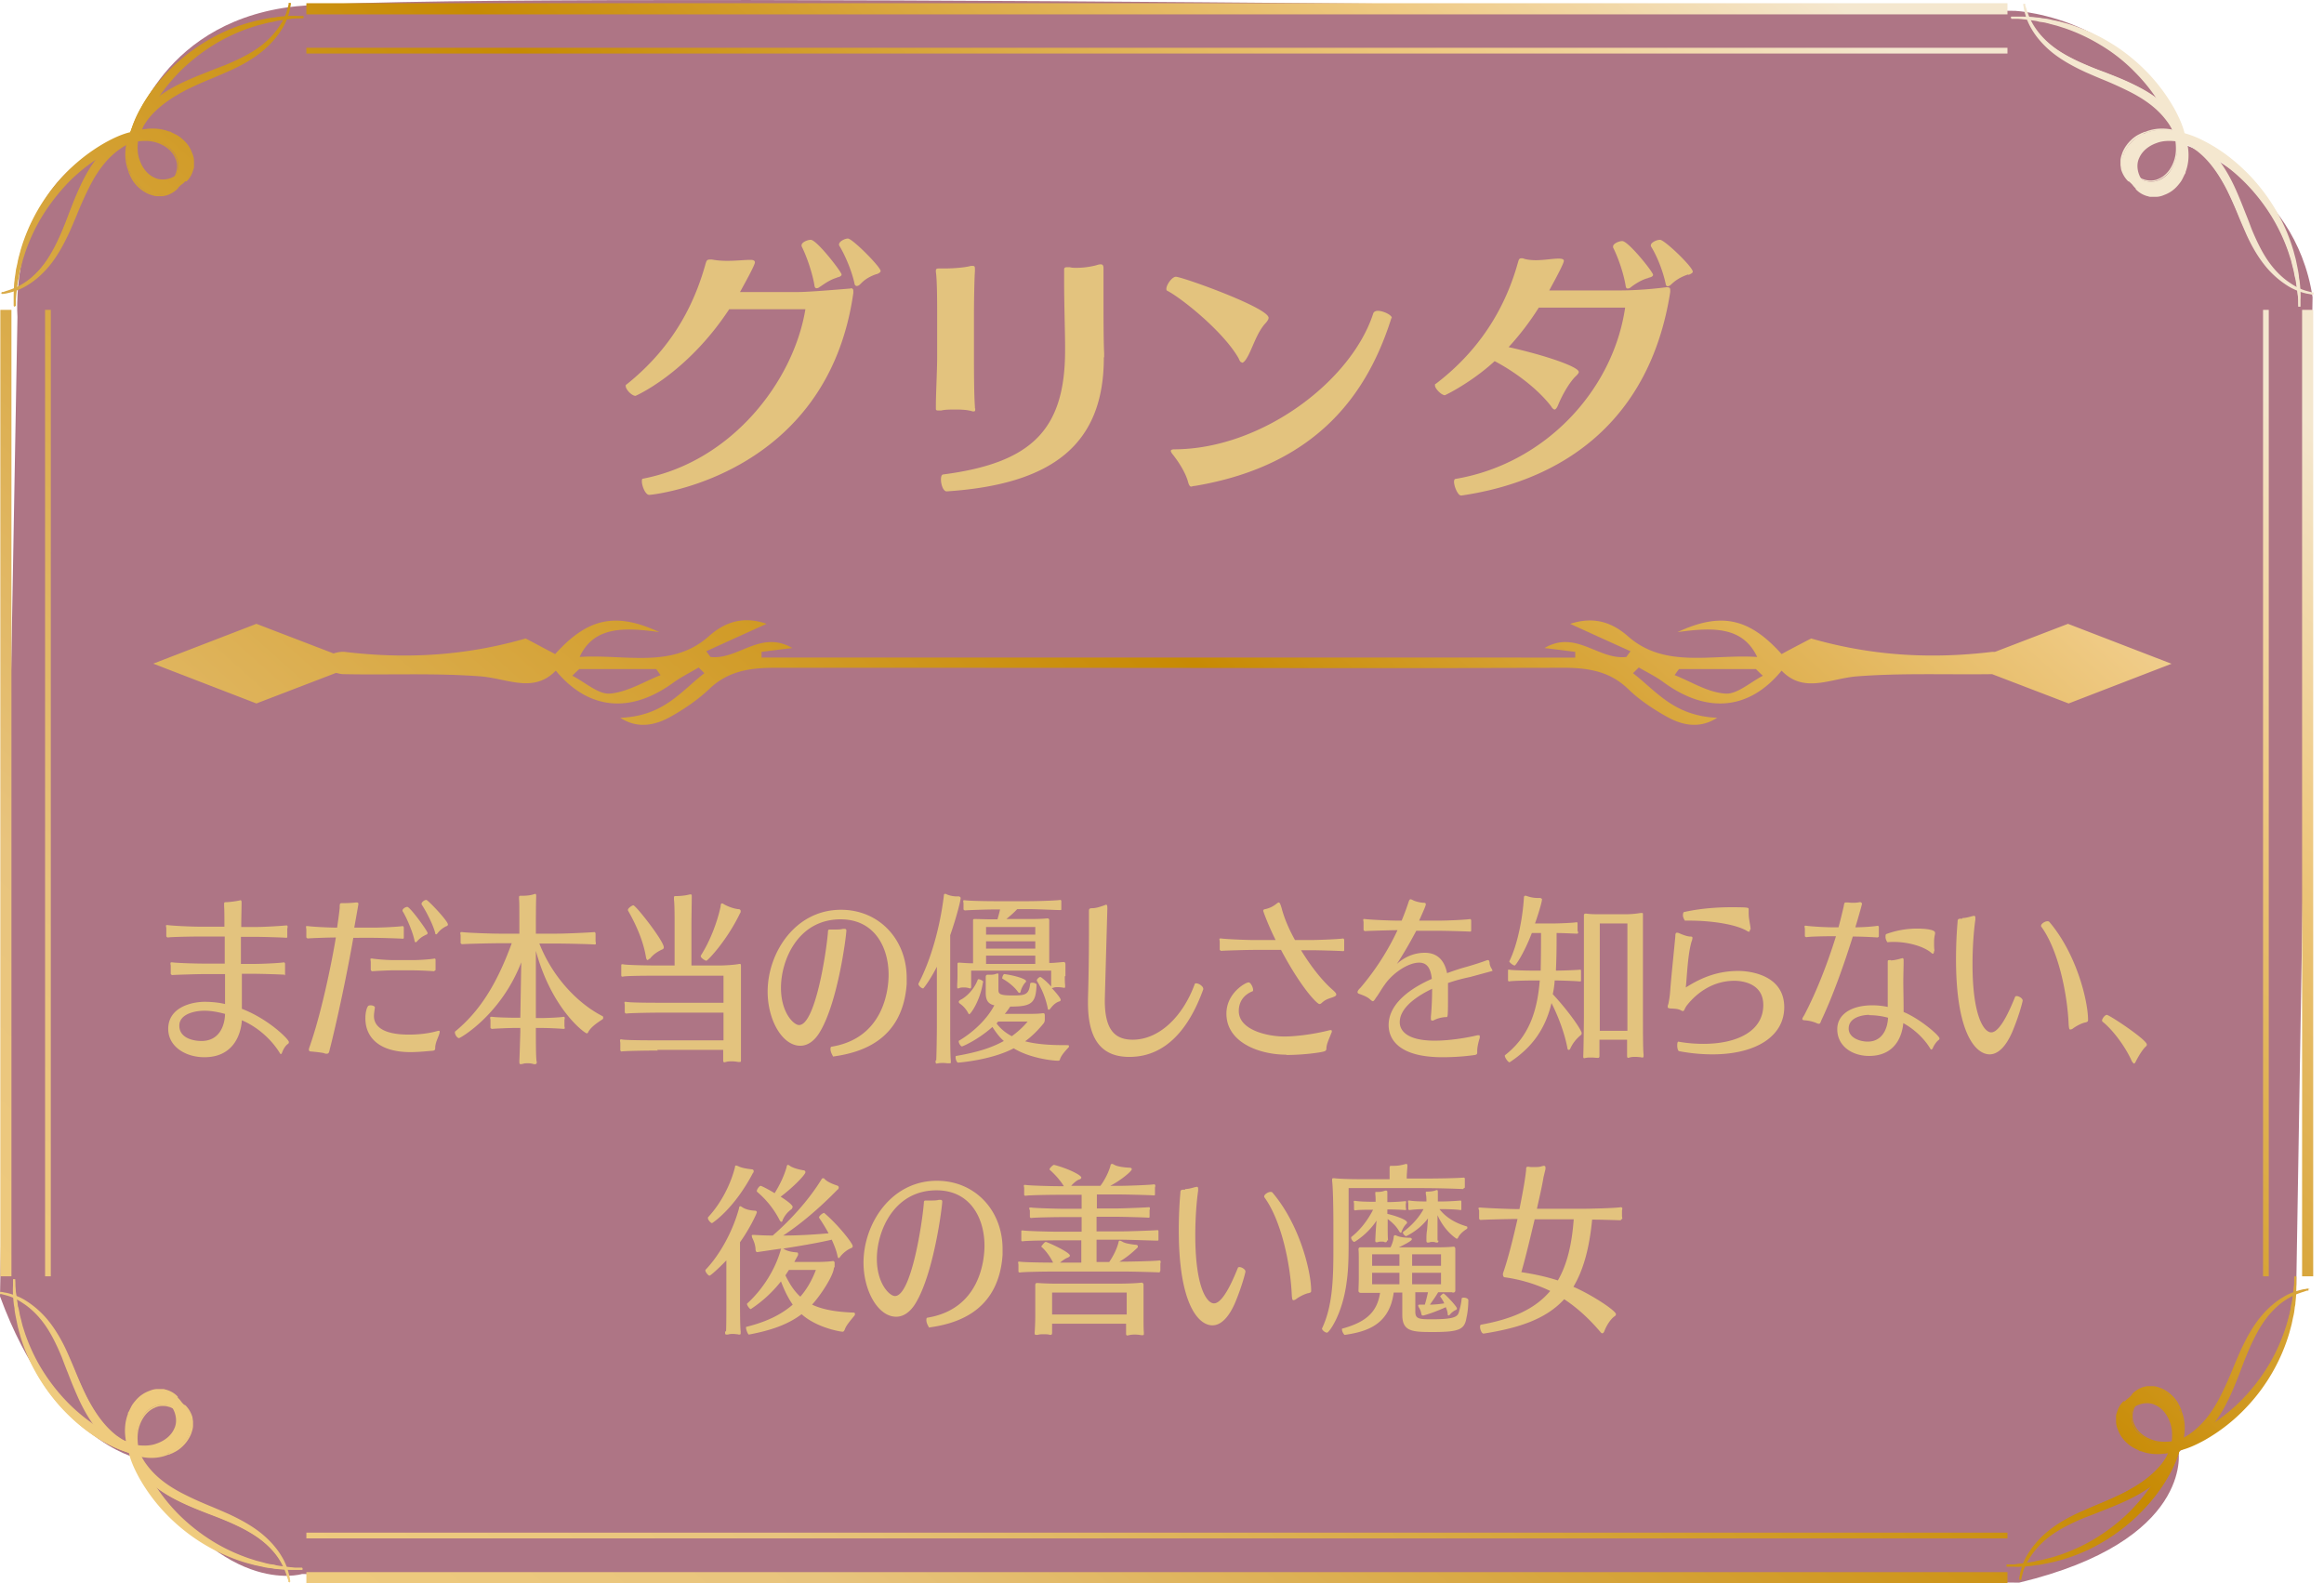 <svg xmlns="http://www.w3.org/2000/svg" width="182" height="124" fill="none"><path fill="#781A34" d="m0 101.53 1.367-76.713s-.895-11.546 8.827-14.015c0 0 2.039-8.854 12.481-10.25S157.833.85 157.833.85s10.119.499 13.153 10.45c0 0 8.727 2.817 10.119 11.97l-1.268 76.962s.273 8.105-9.224 13.467c0 0 1.118 6.983-12.482 10.25l-134.486-.673s-6.464 1.995-12.904-9.078c0 0-6.589-1.372-10.741-12.669" opacity=".6"/><path fill="url(#a)" d="M157.211 120.035H23.993v.449h133.218z"/><path fill="url(#b)" d="M157.211 123.127H23.993V124h133.218z"/><path fill="url(#c)" d="M157.211 3.743H23.993v.45h133.218z"/><path fill="url(#d)" d="M157.211.252H23.993v.873h133.218z"/><path fill="url(#e)" d="M177.674 24.268h-.447v75.69h.447z"/><path fill="url(#f)" d="M181.155 24.268h-.87v75.69h.87z"/><path fill="url(#g)" d="M3.979 24.268H3.53v75.69h.448z"/><path fill="url(#h)" d="M.896 24.268h-.87v75.69h.87z"/><path fill="url(#i)" d="M157.211 122.628h.523c.348 0 .845 0 1.516-.075.323-.05.671-.075 1.069-.174.199-.05.398-.075.597-.125s.423-.125.646-.175c.871-.274 1.84-.623 2.835-1.197a14.5 14.5 0 0 0 2.959-2.169c.944-.898 1.84-1.971 2.536-3.242a9 9 0 0 0 .845-2.045c.174-.724.199-1.547-.05-2.32-.248-.748-.77-1.471-1.541-1.82-.796-.374-1.741-.225-2.437.274a1.9 1.9 0 0 0-.746 1.097c-.025.15-.049.175-.049.325v.349c0 .224.074.424.149.623.149.399.422.723.721.998.149.149.298.249.497.374l.249.124s.199.075.298.125c.771.275 1.566.275 2.312.1a5.2 5.2 0 0 0 2.014-.973c1.169-.897 1.915-2.144 2.462-3.317.547-1.172.945-2.344 1.367-3.366s.895-1.946 1.417-2.669c.523-.723 1.119-1.272 1.641-1.621a5.7 5.7 0 0 1 1.343-.648c.174-.05.298-.075.373-.1.099 0 .124-.025.124-.025h-.124c-.099 0-.224.025-.398.075a4.5 4.5 0 0 0-1.417.573 7.2 7.2 0 0 0-1.79 1.572c-.597.723-1.094 1.646-1.567 2.668s-.895 2.17-1.467 3.292c-.571 1.122-1.292 2.269-2.362 3.068a4.7 4.7 0 0 1-1.79.823c-.646.149-1.342.124-1.939-.1a1 1 0 0 1-.224-.1l-.248-.125s-.249-.174-.373-.274a2.4 2.4 0 0 1-.547-.773c-.05-.15-.1-.299-.1-.449v-.2c0-.049.025-.199.05-.224.074-.274.249-.524.497-.698.497-.374 1.218-.474 1.765-.225.572.25.995.798 1.194 1.422.224.623.199 1.297.05 1.97s-.423 1.297-.746 1.895a13.9 13.9 0 0 1-2.362 3.168 14.7 14.7 0 0 1-2.785 2.194c-.945.574-1.89.973-2.735 1.272-.224.075-.423.15-.622.2l-.596.149c-.373.1-.721.15-1.045.225-.646.1-1.143.149-1.491.174-.348 0-.522.025-.522.025z"/><path fill="url(#j)" d="M166.386 109.759s.149-.15.249-.224c.745-.549 1.74-.649 2.511-.3.721.325 1.293.998 1.566 1.871a3.4 3.4 0 0 1 .174 1.546c.274-.125.547-.299.771-.474.895-.673 1.641-1.621 2.337-3.042.348-.699.647-1.397.92-2.07.174-.424.348-.823.522-1.222.497-1.098 1.02-1.995 1.567-2.669.671-.823 1.342-1.322 1.815-1.596.447-.274.92-.449 1.442-.574.199-.049.323-.049.397-.074h.125v.149h-.125s-.198.075-.372.125c-.299.1-.796.274-1.318.623-.423.275-1.044.774-1.641 1.597-.473.648-.92 1.496-1.393 2.643-.174.399-.323.798-.472 1.222-.273.698-.547 1.422-.895 2.145-.497 1.047-1.218 2.394-2.486 3.342a6 6 0 0 1-1.393.773c-.149.623-.422 1.247-.82 1.97-.647 1.172-1.517 2.269-2.561 3.267a14.8 14.8 0 0 1-2.959 2.17c-.845.474-1.765.873-2.859 1.197l-.647.174-.596.125c-.249.05-.498.1-.721.125-.125 0-.224.025-.348.05-.622.074-1.144.099-1.517.074h-.522v-.174h.522c.348-.025.845-.1 1.492-.2.099 0 .223-.05.323-.074.224-.05.447-.075.696-.15l.597-.15.621-.199c.995-.349 1.89-.773 2.71-1.272a14.7 14.7 0 0 0 2.76-2.17c.92-.948 1.716-1.995 2.337-3.167.274-.499.448-.948.597-1.347-.746.15-1.492.1-2.138-.149h-.075s-.149-.1-.223-.125l-.249-.125a2.5 2.5 0 0 1-.522-.374 2.5 2.5 0 0 1-.721-1.047 1.6 1.6 0 0 1-.149-.649v-.349c0-.15 0-.174.049-.299.1-.374.274-.698.547-.948zm4.351 2.993c.05-.474 0-1.023-.174-1.571-.274-.823-.821-1.472-1.492-1.771-.746-.349-1.666-.224-2.362.274-.348.25-.621.649-.721 1.048-.025.149-.025.174-.05.299v.324c0 .2.075.399.15.599.149.349.373.673.696.972.174.15.323.25.497.35l.249.124s.124.05.199.075h.074c.647.274 1.392.299 2.138.15.025-.125.075-.225.1-.349 0-.05 0-.1.025-.175h-.075c-.696.15-1.392.125-1.989-.1-.025 0-.05 0-.099-.025-.05 0-.075-.025-.125-.05l-.248-.124s-.249-.175-.373-.275c-.249-.249-.448-.523-.547-.798a1.15 1.15 0 0 1-.1-.474v-.224c0-.05.025-.224.05-.249.075-.3.273-.549.522-.749.522-.399 1.293-.498 1.84-.224.547.249 1.019.773 1.243 1.471a3.1 3.1 0 0 1 .124 1.596c.174-.049.349-.124.523-.174zm-.671.224c.074-.573.049-1.122-.125-1.571-.223-.648-.646-1.147-1.168-1.372-.497-.249-1.194-.149-1.691.2a1.16 1.16 0 0 0-.472.673c0 .025-.025.175-.025.2v.224c0 .125.05.275.099.424.1.25.274.524.522.748.125.1.274.2.348.275l.249.124s.075.025.124.05c.025 0 .05 0 .1.025.547.2 1.243.225 1.89.075.049 0 .099 0 .149-.025zm8.503-10.973a6.4 6.4 0 0 0-1.368 1.297c-.547.673-1.069 1.571-1.566 2.643-.174.399-.348.798-.522 1.222a22 22 0 0 1-.945 2.07c-.721 1.422-1.492 2.395-2.387 3.093a5.3 5.3 0 0 1-.895.524c0 .199-.05.374-.099.548.447-.174.87-.424 1.243-.723 1.218-.948 1.939-2.27 2.437-3.292.348-.723.621-1.446.87-2.145.174-.424.323-.823.472-1.222.473-1.147.945-2.02 1.417-2.668.448-.624.92-1.048 1.293-1.372zm-11.537 16.46a15 15 0 0 1-2.784 2.194c-.821.499-1.741.923-2.735 1.272l-.622.2-.597.15-.596.149c.199-.025.397-.05.596-.1l.597-.124.622-.175c1.069-.324 1.989-.698 2.809-1.172a14.8 14.8 0 0 0 2.934-2.145c1.02-.972 1.89-2.045 2.511-3.217.373-.673.622-1.247.771-1.82-.149.049-.323.099-.497.149h-.05c-.149.449-.348.923-.621 1.472a14.2 14.2 0 0 1-2.363 3.167zm3.705-5.537a4 4 0 0 1-.522.175 1 1 0 0 1-.05.249c0 .1-.05.175-.074.275.174-.05.348-.1.522-.175a3 3 0 0 0 .099-.524z"/><path fill="url(#k)" d="M179.787 99.958v.524c0 .349 0 .848-.075 1.521-.049.324-.074.673-.174 1.072-.049.2-.074.399-.124.599s-.124.424-.174.648c-.274.873-.622 1.846-1.193 2.843a14.5 14.5 0 0 1-2.164 2.968c-.895.948-1.964 1.846-3.232 2.544a8.8 8.8 0 0 1-2.039.848c-.721.174-1.541.199-2.312-.05-.746-.249-1.467-.773-1.815-1.546-.373-.798-.224-1.746.274-2.444.248-.349.646-.649 1.094-.748.149-.025.174-.05.323-.05h.348c.224 0 .423.075.621.149.398.15.721.424.995.724.149.149.249.299.373.498l.124.25s.075.199.125.299c.273.773.273 1.571.099 2.319a5.2 5.2 0 0 1-.97 2.02c-.895 1.173-2.138 1.921-3.307 2.469-1.168.549-2.337.948-3.356 1.372s-1.939.898-2.66 1.422a6.7 6.7 0 0 0-1.617 1.646 5.7 5.7 0 0 0-.646 1.346c-.05.175-.075.299-.099.374 0 .1-.025.125-.025.125v-.125c0-.099.025-.224.074-.399.075-.349.224-.848.572-1.421a7.2 7.2 0 0 1 1.566-1.796c.722-.598 1.641-1.097 2.661-1.571 1.019-.474 2.163-.898 3.282-1.471s2.262-1.297 3.058-2.37a4.7 4.7 0 0 0 .821-1.795c.149-.649.124-1.347-.1-1.945-.025-.075-.05-.15-.099-.225l-.125-.249s-.174-.25-.273-.374a2.4 2.4 0 0 0-.771-.549c-.149-.05-.298-.1-.447-.1h-.199c-.05 0-.199.025-.224.05a1.26 1.26 0 0 0-.696.499c-.373.499-.473 1.222-.224 1.771.249.573.796.997 1.417 1.197.622.224 1.293.199 1.964.049.672-.149 1.293-.423 1.89-.748a13.8 13.8 0 0 0 3.158-2.369 14.8 14.8 0 0 0 2.188-2.793c.571-.948.969-1.895 1.268-2.743.074-.225.149-.424.198-.624l.15-.598c.099-.374.149-.724.223-1.048.1-.648.15-1.147.174-1.496 0-.349.025-.524.025-.524z"/><path fill="url(#l)" d="M166.982 109.161c.249-.249.572-.449.92-.549h.025s.174-.05.298-.05h.348c.224 0 .423.075.647.15.373.15.721.399 1.019.723.15.175.274.324.373.524l.125.249s.049.15.099.225v.075c.274.648.323 1.396.174 2.144q.634-.186 1.343-.598a13.8 13.8 0 0 0 3.133-2.344 14.8 14.8 0 0 0 2.163-2.769c.497-.823.92-1.72 1.268-2.718l.199-.623.149-.574a4 4 0 0 0 .149-.698c0-.125.05-.225.075-.349.099-.649.149-1.148.174-1.472v-.524h.174v.524c0 .374 0 .898-.075 1.521 0 .125-.025.225-.05.35-.025.224-.049.473-.124.748l-.124.598-.174.649a14.4 14.4 0 0 1-3.357 5.835 13.8 13.8 0 0 1-3.257 2.569c-.721.399-1.343.673-1.964.823a6 6 0 0 1-.771 1.397c-.97 1.247-2.287 1.995-3.332 2.494-.746.349-1.442.623-2.138.897-.423.175-.82.325-1.218.474-1.144.474-1.989.923-2.636 1.397-.82.598-1.318 1.222-1.591 1.646-.373.548-.547 1.022-.622 1.322-.049.174-.074.299-.099.374v.124h-.174v-.124s.05-.225.074-.399c.125-.524.299-.998.572-1.447a7.2 7.2 0 0 1 1.592-1.82c.671-.549 1.566-1.098 2.66-1.572.398-.174.796-.349 1.218-.523a30 30 0 0 0 2.064-.923c1.392-.723 2.362-1.471 3.033-2.344.174-.25.348-.499.473-.773-.473.025-1.02 0-1.542-.175-.845-.274-1.517-.873-1.865-1.571-.373-.798-.248-1.796.299-2.519.074-.1.124-.175.224-.249zm3.879 3.566c.149-.748.124-1.496-.124-2.145v-.074s-.075-.15-.125-.2l-.124-.249a3 3 0 0 0-.348-.499 2.8 2.8 0 0 0-.97-.698 3.4 3.4 0 0 0-.597-.15h-.323c-.124 0-.174 0-.273.05h-.025c-.398.1-.796.374-1.044.723-.498.698-.622 1.621-.274 2.369.298.674.945 1.222 1.765 1.497a3.5 3.5 0 0 0 1.567.174c.074-.174.124-.349.174-.523a3.7 3.7 0 0 1-1.591-.125c-.697-.225-1.219-.698-1.467-1.247-.274-.549-.174-1.322.223-1.846a1.3 1.3 0 0 1 .746-.523s.199-.05.249-.05h.199c.149 0 .298.05.472.1.274.099.547.299.796.548.124.125.224.275.273.374l.125.25s.049.099.049.124 0 .05.025.075c.224.599.249 1.297.1 1.995v.075c.05 0 .099 0 .174-.025.124-.025.224-.05.348-.1zm-.696.15s0-.1.025-.15c.149-.673.124-1.346-.1-1.895 0-.025 0-.05-.025-.075 0-.05-.025-.075-.049-.125l-.125-.249s-.149-.224-.273-.349a1.86 1.86 0 0 0-.746-.524c-.149-.05-.299-.1-.423-.1h-.199c-.049 0-.174.025-.224.025-.248.075-.497.25-.671.474-.373.499-.447 1.172-.199 1.671.224.524.721.948 1.368 1.172.472.175.994.2 1.591.125zm-1.219 2.369c-.621.624-1.442 1.197-2.511 1.746-.696.349-1.392.648-2.063.947-.423.175-.821.35-1.219.524-1.094.474-1.964.998-2.635 1.571a6.4 6.4 0 0 0-1.293 1.372 7 7 0 0 1 1.367-1.297c.672-.499 1.517-.947 2.661-1.421.398-.175.795-.325 1.218-.474.696-.275 1.392-.549 2.138-.873 1.045-.499 2.337-1.222 3.282-2.444.299-.374.522-.798.721-1.247-.174.025-.348.075-.547.1a5.3 5.3 0 0 1-.522.898c-.174.224-.373.448-.572.673zm6.614-4.863.298-.299a15 15 0 0 0 2.139-2.943c.472-.823.845-1.771 1.168-2.843l.174-.649.125-.598c.049-.2.074-.399.099-.599q-.037.3-.149.599l-.149.573-.199.624c-.373 1.022-.771 1.92-1.268 2.743a14.5 14.5 0 0 1-2.188 2.818 13.3 13.3 0 0 1-3.158 2.37c-.547.274-1.019.498-1.467.623v.05c-.049.174-.099.324-.149.499.572-.15 1.144-.399 1.815-.773 1.044-.574 2.014-1.322 2.909-2.22zm-4.749 2.519s-.174.05-.273.075a1 1 0 0 0-.249.05c-.05.174-.099.349-.174.523.199-.025.373-.05.522-.1.075-.174.124-.349.174-.523z"/><path fill="url(#m)" d="M1.094 100.257v.524c0 .349 0 .848.074 1.521.05.325.075.674.174 1.073.05.199.075.399.125.598.05.2.124.424.174.649.273.873.621 1.845 1.193 2.843a14.5 14.5 0 0 0 2.163 2.968c.895.947 1.965 1.845 3.233 2.543a8.8 8.8 0 0 0 2.038.848c.721.175 1.542.2 2.313-.05.745-.249 1.467-.773 1.815-1.546.373-.798.223-1.746-.274-2.444-.248-.349-.646-.648-1.094-.748-.149-.025-.174-.05-.323-.05h-.348c-.224 0-.423.075-.622.15-.397.149-.72.424-.994.723-.15.15-.249.299-.373.499l-.125.249s-.074.2-.124.299c-.273.773-.273 1.572-.1 2.32a5.3 5.3 0 0 0 .97 2.02c.895 1.172 2.139 1.92 3.307 2.469s2.337.947 3.357 1.371 1.94.898 2.66 1.422 1.268 1.122 1.616 1.646c.348.549.547 1.022.647 1.347.05.174.074.299.1.374 0 .099.024.124.024.124v-.124c0-.1-.025-.225-.075-.399a4.5 4.5 0 0 0-.571-1.422 7.2 7.2 0 0 0-1.567-1.796c-.72-.598-1.64-1.097-2.66-1.571s-2.163-.898-3.282-1.471-2.263-1.297-3.058-2.369a4.7 4.7 0 0 1-.82-1.796c-.15-.648-.125-1.347.099-1.945a1 1 0 0 1 .1-.225l.123-.249s.174-.249.274-.374c.224-.225.472-.424.77-.549.15-.05.299-.099.448-.099h.2c.049 0 .198.024.223.049.273.075.522.25.696.499.373.499.472 1.222.224 1.771-.249.573-.796.997-1.417 1.197-.622.224-1.293.199-1.965.05-.67-.15-1.293-.424-1.89-.748a13.8 13.8 0 0 1-3.157-2.37 14.7 14.7 0 0 1-2.188-2.793 14.7 14.7 0 0 1-1.268-2.743c-.074-.225-.15-.424-.199-.624l-.149-.598c-.1-.374-.15-.723-.224-1.048-.1-.648-.149-1.147-.174-1.496 0-.349-.025-.524-.025-.524z"/><path fill="url(#n)" d="M13.923 109.46s.15.15.224.249c.547.748.646 1.746.298 2.519-.323.723-.994 1.297-1.864 1.571a3.4 3.4 0 0 1-1.542.175c.124.274.298.549.472.773.672.898 1.617 1.646 3.034 2.344.696.349 1.392.649 2.063.923.423.175.82.349 1.219.524 1.094.499 1.989 1.022 2.66 1.571.82.673 1.318 1.347 1.591 1.82.274.449.448.923.572 1.447.05.199.05.324.075.399v.125h-.15v-.125s-.074-.2-.124-.374a5.4 5.4 0 0 0-.621-1.322c-.274-.424-.771-1.047-1.591-1.646-.647-.474-1.492-.923-2.636-1.396a17 17 0 0 0-1.218-.474c-.697-.275-1.418-.549-2.139-.898-1.044-.499-2.386-1.222-3.331-2.494a6 6 0 0 1-.771-1.397c-.622-.149-1.243-.424-1.964-.823-1.169-.648-2.263-1.521-3.257-2.568a15 15 0 0 1-2.163-2.968 13.8 13.8 0 0 1-1.194-2.868l-.174-.648-.124-.599c-.05-.249-.1-.499-.125-.723 0-.125-.024-.225-.05-.349-.074-.624-.099-1.148-.074-1.522v-.523h.174v.523c.025.349.1.848.199 1.497 0 .099.05.224.075.324.05.224.074.449.149.698l.149.599.199.623c.348.998.77 1.896 1.268 2.719a14.8 14.8 0 0 0 2.163 2.768c.92.922 1.99 1.721 3.133 2.344a10 10 0 0 0 1.342.599c-.149-.749-.099-1.497.15-2.145v-.075s.1-.15.124-.224l.124-.25c.1-.199.224-.349.373-.524a2.5 2.5 0 0 1 1.044-.723c.224-.1.448-.149.647-.149h.348c.15 0 .174 0 .298.049h.025c.348.1.672.275.92.549zm-2.983 4.389c.472.05 1.019 0 1.566-.174.82-.275 1.467-.823 1.765-1.497.348-.748.224-1.671-.273-2.369a1.9 1.9 0 0 0-1.044-.723h-.025s-.15-.05-.274-.05h-.323c-.199 0-.398.075-.597.15a2.8 2.8 0 0 0-.97.698 3 3 0 0 0-.348.499l-.124.249s-.05.125-.074.2v.074c-.274.649-.299 1.397-.15 2.145.125.025.224.075.348.1.05 0 .1 0 .175.025v-.075c-.15-.698-.125-1.397.099-1.995 0-.025 0-.05.025-.1 0-.05.025-.075.05-.125l.124-.249s.174-.249.273-.374c.249-.249.522-.449.796-.549.174-.075.323-.099.472-.099h.224c.05 0 .224.024.249.049.298.075.547.275.746.524.397.524.497 1.297.223 1.846-.248.548-.77 1.022-1.466 1.247a3.1 3.1 0 0 1-1.592.124c.05.175.125.349.174.524zm-.224-.673c.572.075 1.119.05 1.566-.125.647-.224 1.144-.648 1.368-1.172.248-.499.149-1.197-.2-1.696a1.17 1.17 0 0 0-.67-.474c-.025 0-.175-.025-.2-.025h-.223c-.124 0-.274.05-.423.1-.248.1-.522.274-.746.524-.1.125-.199.274-.273.349l-.125.249s-.024.075-.05.125c0 .025 0 .05-.024.1-.2.549-.224 1.247-.075 1.895 0 .05 0 .1.025.15zm10.94 8.504a6.4 6.4 0 0 0-1.293-1.372c-.671-.548-1.567-1.072-2.636-1.571-.398-.174-.795-.349-1.218-.523a22 22 0 0 1-2.064-.948c-1.417-.723-2.387-1.496-3.083-2.394a5.3 5.3 0 0 1-.522-.898c-.199 0-.373-.05-.547-.1a4.8 4.8 0 0 0 .721 1.247c.945 1.222 2.263 1.945 3.282 2.444.721.349 1.442.624 2.138.873.423.175.82.324 1.219.474 1.143.474 2.014.947 2.66 1.421.622.449 1.044.923 1.368 1.297zm-16.41-11.572a15 15 0 0 1-2.188-2.793 14.6 14.6 0 0 1-1.268-2.743l-.199-.624-.15-.598-.148-.599c.024.2.05.399.099.599l.124.598.174.624c.324 1.072.697 1.995 1.169 2.818a15 15 0 0 0 2.138 2.943c.97 1.022 2.039 1.895 3.208 2.519.67.374 1.243.623 1.815.773-.05-.15-.1-.324-.15-.499v-.05c-.447-.15-.92-.349-1.466-.623a14.2 14.2 0 0 1-3.158-2.37zm5.52 3.716c-.075-.174-.125-.349-.175-.523a1 1 0 0 1-.248-.05c-.1 0-.174-.05-.274-.075.05.174.1.349.174.524.15.049.324.074.522.099z"/><path fill="url(#o)" d="M23.694 122.926h-.522c-.348 0-.845 0-1.516-.074-.324-.05-.672-.075-1.07-.175-.198-.05-.397-.075-.596-.125-.2-.05-.423-.124-.647-.174-.87-.275-1.84-.624-2.834-1.197a14.5 14.5 0 0 1-2.959-2.17c-.945-.898-1.84-1.97-2.536-3.242a8.8 8.8 0 0 1-.845-2.045c-.174-.723-.2-1.546.05-2.319.248-.749.77-1.472 1.54-1.821.797-.374 1.741-.224 2.438.274.348.25.646.649.745 1.098.025.149.05.174.05.324v.349c0 .224-.074.424-.149.624-.15.399-.423.723-.721.997-.15.15-.298.249-.497.374l-.249.125s-.199.075-.298.125c-.771.274-1.567.274-2.313.099a5.2 5.2 0 0 1-2.014-.972c-1.168-.898-1.914-2.145-2.461-3.317s-.945-2.344-1.367-3.367c-.423-1.022-.896-1.945-1.418-2.668s-1.119-1.272-1.64-1.622a5.7 5.7 0 0 0-1.343-.648c-.174-.05-.299-.075-.373-.1-.1 0-.125-.025-.125-.025H.15c.1 0 .224.025.398.075.348.075.845.225 1.417.574a7.1 7.1 0 0 1 1.79 1.571c.597.723 1.094 1.646 1.566 2.668.473 1.023.895 2.17 1.467 3.292.572 1.123 1.293 2.27 2.362 3.068a4.7 4.7 0 0 0 1.79.823c.647.15 1.343.125 1.94-.1a1 1 0 0 0 .224-.1l.248-.124s.249-.175.373-.275c.224-.224.423-.473.547-.773.05-.149.1-.299.1-.449v-.199c0-.05-.025-.2-.05-.225a1.27 1.27 0 0 0-.497-.698c-.498-.374-1.219-.474-1.766-.224-.572.249-.994.798-1.193 1.421-.224.624-.2 1.297-.05 1.97.15.674.423 1.297.746 1.896a13.8 13.8 0 0 0 2.362 3.167c.895.898 1.84 1.621 2.785 2.195s1.89.972 2.735 1.272c.223.074.422.149.621.199l.597.15c.373.099.721.149 1.044.224.647.1 1.144.15 1.492.175.348 0 .522.025.522.025z"/><path fill="url(#p)" d="M14.52 110.058c.249.249.448.574.547.923.025.149.025.199.05.324v.349c0 .225-.075.424-.15.649a2.8 2.8 0 0 1-.72 1.022 2.5 2.5 0 0 1-.522.374l-.249.125s-.15.05-.224.1h-.074c-.647.274-1.393.324-2.139.174q.188.636.597 1.347a13.8 13.8 0 0 0 2.337 3.142q1.23 1.234 2.76 2.17c.82.499 1.716.923 2.71 1.272l.622.199.572.15c.248.075.472.125.696.149.124 0 .224.05.348.075.646.1 1.144.15 1.467.175h.522v.174h-.522c-.373 0-.895 0-1.517-.074-.124 0-.224-.025-.348-.05-.224-.025-.472-.05-.746-.125l-.597-.125-.646-.174a14.3 14.3 0 0 1-2.86-1.197 14.4 14.4 0 0 1-2.958-2.17 13.9 13.9 0 0 1-2.561-3.267c-.398-.723-.671-1.347-.82-1.97-.498-.2-.97-.449-1.393-.773-1.243-.973-1.989-2.295-2.486-3.342a36 36 0 0 1-.895-2.145c-.174-.424-.323-.823-.473-1.222-.472-1.147-.92-1.995-1.392-2.643-.597-.823-1.218-1.322-1.641-1.597-.547-.374-1.02-.548-1.318-.623-.174-.05-.298-.075-.373-.1H0v-.174h.124s.224.05.398.075c.522.124.995.299 1.442.573a7.2 7.2 0 0 1 1.815 1.596c.547.674 1.094 1.571 1.567 2.669.174.399.348.798.522 1.222.273.673.572 1.371.92 2.07.72 1.396 1.467 2.369 2.337 3.042.248.175.497.349.77.474-.024-.474 0-1.022.175-1.546.273-.848.87-1.521 1.566-1.871.796-.374 1.79-.249 2.511.3.1.074.174.124.249.224zm-3.555 3.89c.746.15 1.492.125 2.138-.124h.075s.149-.075.198-.125l.25-.125c.173-.099.322-.199.496-.349.324-.299.547-.623.697-.972q.111-.337.149-.599v-.324c0-.125 0-.175-.05-.274a1.9 1.9 0 0 0-.721-1.073c-.696-.499-1.616-.623-2.362-.274-.671.299-1.218.948-1.492 1.771a3.5 3.5 0 0 0-.174 1.571c.174.074.348.124.522.174a3.7 3.7 0 0 1 .125-1.596c.223-.698.696-1.222 1.243-1.471.547-.275 1.318-.175 1.84.224q.41.3.522.748s.05.2.05.25v.199c0 .15-.05.3-.1.474-.1.274-.298.549-.547.798a1.5 1.5 0 0 1-.373.274l-.248.125s-.1.05-.125.05-.05 0-.074.025c-.597.224-1.293.249-1.99.1h-.074c0 .05 0 .1.025.174.025.125.05.225.1.349zm-.15-.673s.1 0 .15.025c.671.15 1.342.125 1.89-.1.024 0 .05 0 .074-.025.05 0 .075-.025.124-.05l.249-.124s.224-.15.348-.275q.374-.336.522-.748c.05-.149.1-.299.1-.424v-.199c0-.05-.025-.175-.025-.225a1.4 1.4 0 0 0-.473-.673c-.497-.374-1.168-.449-1.665-.2-.523.225-.945.724-1.17 1.372-.173.474-.198.998-.123 1.596zm-2.386-1.247c-.622-.623-1.194-1.446-1.74-2.519-.349-.698-.647-1.396-.946-2.07a60 60 0 0 0-.522-1.222c-.472-1.097-.994-1.97-1.566-2.643a6.4 6.4 0 0 0-1.368-1.297 7 7 0 0 1 1.293 1.372c.498.673.945 1.521 1.418 2.668.174.399.323.798.472 1.222.273.698.547 1.397.87 2.145.497 1.047 1.218 2.344 2.437 3.292.373.299.795.524 1.243.723-.025-.174-.075-.349-.1-.549a5.3 5.3 0 0 1-.895-.523 14 14 0 0 1-.67-.574zm4.873 6.659.298.299c.87.823 1.865 1.546 2.934 2.145.82.474 1.765.848 2.835 1.172l.646.175.597.124c.199.05.398.075.597.1a2.6 2.6 0 0 1-.597-.15l-.572-.149-.622-.2c-1.02-.374-1.914-.773-2.735-1.272a14.4 14.4 0 0 1-2.81-2.194 13.3 13.3 0 0 1-2.361-3.167c-.274-.549-.498-1.023-.622-1.472h-.05c-.174-.05-.323-.1-.497-.15.15.574.398 1.148.77 1.821a13 13 0 0 0 2.214 2.918zm-2.511-4.763s-.05-.175-.075-.275a1 1 0 0 0-.05-.249c-.174-.05-.348-.1-.522-.175.025.2.05.374.1.524.174.075.348.125.522.175z"/><path fill="url(#q)" d="M23.695 1.325h-.522c-.348 0-.845 0-1.516.075-.324.05-.672.074-1.07.174-.198.05-.397.075-.596.125-.2.05-.423.124-.647.174-.87.275-1.84.624-2.834 1.197a14.5 14.5 0 0 0-2.959 2.17c-.945.898-1.84 1.97-2.536 3.242a8.8 8.8 0 0 0-.845 2.045c-.174.723-.2 1.546.05 2.32.248.748.77 1.47 1.54 1.82.797.374 1.741.225 2.438-.274.348-.25.646-.649.745-1.098.025-.15.05-.174.05-.324v-.349c0-.224-.074-.424-.149-.623-.15-.4-.423-.724-.721-.998-.15-.15-.298-.25-.497-.374l-.249-.125s-.199-.075-.298-.124c-.771-.275-1.567-.275-2.313-.1a5.2 5.2 0 0 0-2.014.973c-1.168.897-1.914 2.144-2.461 3.316s-.945 2.345-1.368 3.367c-.422 1.023-.895 1.945-1.417 2.669-.522.723-1.119 1.271-1.64 1.62-.548.35-1.02.55-1.343.649-.174.05-.299.075-.373.1-.1 0-.125.025-.125.025H.15c.1 0 .223-.025.398-.075a4.5 4.5 0 0 0 1.417-.574 7.1 7.1 0 0 0 1.79-1.57c.597-.724 1.094-1.647 1.566-2.67.473-1.022.895-2.169 1.467-3.291.572-1.123 1.293-2.27 2.362-3.068a4.7 4.7 0 0 1 1.79-.823c.647-.15 1.343-.124 1.94.1.074.025.149.05.223.1l.25.125s.248.174.372.274c.224.224.423.474.547.773.05.15.1.3.1.449v.2c0 .05-.025.199-.05.224a1.26 1.26 0 0 1-.497.698c-.498.374-1.219.474-1.766.225-.572-.25-.994-.799-1.193-1.422-.224-.623-.2-1.297-.05-1.97.15-.674.423-1.297.746-1.896a13.8 13.8 0 0 1 2.362-3.167 14.7 14.7 0 0 1 2.785-2.194c.945-.574 1.89-.973 2.735-1.272.224-.075.422-.15.621-.2l.597-.15c.373-.1.721-.15 1.044-.224.647-.1 1.144-.15 1.492-.175.348 0 .522-.024.522-.024z"/><path fill="url(#r)" d="M14.52 14.193s-.148.15-.248.224c-.746.55-1.74.649-2.51.3-.722-.325-1.294-.998-1.567-1.87a3.4 3.4 0 0 1-.174-1.547c-.274.125-.547.3-.771.474-.895.673-1.641 1.62-2.337 3.042a30 30 0 0 0-.92 2.07c-.174.424-.348.823-.522 1.222-.498 1.098-1.02 1.995-1.567 2.669-.671.823-1.342 1.322-1.815 1.596-.447.274-.92.449-1.442.574-.199.05-.323.05-.398.074H.125v-.15h.124s.2-.074.373-.124c.299-.1.796-.274 1.318-.623.423-.275 1.044-.773 1.641-1.596.472-.649.92-1.497 1.392-2.644.174-.4.324-.798.473-1.222.273-.698.547-1.422.895-2.145.497-1.047 1.218-2.394 2.486-3.342a6 6 0 0 1 1.393-.773c.149-.623.422-1.247.82-1.97.647-1.172 1.517-2.27 2.561-3.267a14.8 14.8 0 0 1 2.959-2.17 13.7 13.7 0 0 1 2.859-1.197l.646-.174.597-.125c.249-.05.497-.1.721-.125.125 0 .224-.025.348-.05.622-.074 1.144-.1 1.517-.074h.522v.174h-.522c-.348.025-.845.1-1.492.2-.1 0-.224.05-.323.074-.224.05-.448.075-.696.15l-.597.15-.622.2a14.3 14.3 0 0 0-2.71 1.271 14.7 14.7 0 0 0-2.76 2.17c-.92.948-1.715 1.995-2.337 3.167a10 10 0 0 0-.596 1.347c.745-.15 1.491-.1 2.138.15h.075s.149.1.223.124l.249.125c.199.1.348.224.522.374.348.3.572.648.721 1.047.1.225.15.45.15.649v.349c0 .15 0 .175-.05.3-.1.373-.274.697-.548.947zM10.146 11.2c-.05.474 0 1.023.174 1.571.273.823.82 1.472 1.492 1.771.746.35 1.666.225 2.362-.274.348-.25.621-.649.72-1.048.026-.15.026-.174.05-.299v-.324c0-.2-.074-.4-.149-.599a2.8 2.8 0 0 0-.696-.972 3 3 0 0 0-.497-.35l-.249-.124s-.124-.05-.199-.075h-.074c-.647-.274-1.392-.3-2.138-.15-.025.125-.075.225-.1.35 0 .05 0 .1-.025.174h.075c.696-.15 1.392-.125 1.989.1.025 0 .05 0 .1.025.05 0 .074.025.124.05l.248.124s.249.175.373.275c.249.25.448.523.547.798.075.174.1.324.1.474v.224c0 .05-.025.225-.05.25-.075.299-.273.548-.522.748-.522.399-1.293.498-1.84.224-.547-.25-1.02-.773-1.243-1.471a3.1 3.1 0 0 1-.125-1.596c-.174.05-.348.124-.522.174zm.671-.224c-.074.573-.05 1.122.125 1.571.223.648.646 1.147 1.168 1.372.497.249 1.194.15 1.69-.2a1.16 1.16 0 0 0 .473-.673c0-.025.025-.175.025-.2v-.224c0-.125-.05-.274-.1-.424a2.04 2.04 0 0 0-.521-.748c-.125-.1-.274-.2-.348-.275l-.25-.124s-.074-.025-.123-.05c-.025 0-.05 0-.1-.025-.547-.2-1.243-.225-1.89-.075-.05 0-.099 0-.149.025zM2.313 21.949a6.4 6.4 0 0 0 1.367-1.297c.547-.673 1.07-1.571 1.567-2.643.174-.4.348-.798.522-1.222.298-.674.572-1.372.945-2.07.72-1.422 1.492-2.395 2.387-3.093q.41-.3.895-.524c0-.199.05-.374.1-.548a4.8 4.8 0 0 0-1.244.723c-1.218.948-1.94 2.27-2.437 3.292a22 22 0 0 0-.87 2.145c-.174.424-.323.823-.472 1.222-.473 1.147-.945 2.02-1.417 2.668-.448.624-.92 1.048-1.293 1.372zM13.85 5.489a15 15 0 0 1 2.784-2.194c.82-.5 1.74-.923 2.735-1.272l.622-.2.597-.15.596-.15c-.199.026-.398.05-.596.1l-.597.125-.622.175c-1.069.324-1.989.698-2.81 1.172a14.8 14.8 0 0 0-2.933 2.145c-1.02.972-1.89 2.045-2.511 3.217-.373.673-.622 1.247-.771 1.82.149-.05.323-.1.497-.15h.05c.149-.448.348-.922.621-1.47a14.2 14.2 0 0 1 2.362-3.168zm-3.68 5.537c.174-.075.348-.125.522-.175 0-.075.025-.175.05-.25 0-.1.05-.174.074-.274-.174.05-.348.1-.522.175a3 3 0 0 0-.1.524z"/><path fill="url(#s)" d="M1.095 23.995v-.524c0-.35 0-.848.074-1.521.05-.325.075-.674.174-1.073.05-.2.075-.399.125-.598.05-.2.124-.424.174-.649.273-.873.621-1.845 1.193-2.843a14.5 14.5 0 0 1 2.163-2.968c.895-.947 1.964-1.845 3.233-2.543a8.8 8.8 0 0 1 2.038-.848c.721-.175 1.542-.2 2.313.05.745.249 1.467.773 1.815 1.546.373.798.223 1.746-.274 2.444-.248.349-.646.648-1.094.748-.149.025-.174.05-.323.05h-.348c-.224 0-.423-.075-.622-.15-.398-.15-.72-.424-.994-.723-.15-.15-.249-.3-.373-.499l-.124-.25s-.075-.199-.125-.299c-.273-.773-.273-1.57-.1-2.319a5.25 5.25 0 0 1 .97-2.02c.895-1.172 2.139-1.92 3.307-2.469s2.337-.948 3.357-1.372c1.02-.423 1.94-.897 2.66-1.421s1.268-1.122 1.616-1.646a5.7 5.7 0 0 0 .647-1.347c.05-.174.074-.299.1-.374 0-.1.024-.124.024-.124v.124c0 .1-.025.225-.075.4a4.5 4.5 0 0 1-.571 1.42 7.2 7.2 0 0 1-1.567 1.796c-.72.599-1.64 1.098-2.66 1.572-1.02.473-2.163.897-3.282 1.47-1.119.575-2.263 1.298-3.058 2.37a4.7 4.7 0 0 0-.82 1.796c-.15.648-.125 1.346.099 1.945.024.075.05.15.099.224l.124.25s.174.25.274.374c.224.224.472.424.77.549.15.05.299.1.448.1h.2c.049 0 .198-.026.223-.05a1.26 1.26 0 0 0 .696-.5c.373-.498.472-1.221.224-1.77-.249-.574-.796-.998-1.417-1.197-.622-.224-1.293-.2-1.965-.05-.67.15-1.293.424-1.89.748a13.8 13.8 0 0 0-3.157 2.37 14.8 14.8 0 0 0-2.188 2.793c-.572.947-.97 1.895-1.268 2.743-.075.224-.15.424-.199.623l-.149.599c-.1.374-.15.723-.224 1.047-.1.649-.149 1.148-.174 1.497 0 .349-.025.523-.025.523z"/><path fill="url(#t)" d="M13.924 14.767a2.16 2.16 0 0 1-.92.548h-.025s-.174.05-.298.05h-.348c-.224 0-.423-.075-.647-.15a2.84 2.84 0 0 1-1.02-.723 2.5 2.5 0 0 1-.372-.524l-.125-.249s-.05-.15-.1-.224v-.075c-.273-.649-.322-1.397-.173-2.145q-.634.187-1.343.599a13.7 13.7 0 0 0-3.133 2.344c-.82.848-1.541 1.77-2.163 2.793-.497.823-.92 1.72-1.268 2.718l-.199.624-.149.573a4 4 0 0 0-.149.699c0 .125-.05.224-.075.349a20 20 0 0 0-.174 1.471v.524H1.07v-.524c0-.374 0-.897.075-1.52 0-.126.025-.225.05-.35.025-.224.05-.474.124-.748l.124-.599.174-.648a14.4 14.4 0 0 1 3.357-5.836 13.8 13.8 0 0 1 3.257-2.569c.721-.399 1.343-.673 1.964-.823.2-.498.448-.972.771-1.396.97-1.247 2.287-1.995 3.332-2.494.746-.35 1.442-.624 2.138-.898.423-.174.82-.324 1.218-.474 1.144-.474 1.99-.922 2.636-1.396.82-.599 1.317-1.222 1.591-1.646.373-.549.547-1.023.622-1.322.05-.175.074-.3.099-.374V.227h.174v.125s-.05.224-.074.399a4.9 4.9 0 0 1-.572 1.446 7.2 7.2 0 0 1-1.592 1.82c-.67.55-1.566 1.098-2.66 1.572-.398.175-.796.35-1.218.524a29 29 0 0 0-2.064.922c-1.392.724-2.362 1.472-3.033 2.345-.174.25-.348.499-.473.773.473-.025 1.02 0 1.542.174.845.275 1.517.873 1.865 1.572.372.798.248 1.795-.299 2.518-.074.1-.124.175-.224.25zm-3.904-3.542c-.149.748-.124 1.497.125 2.145v.075s.074.15.124.2l.124.249c.1.174.199.324.348.498.299.325.622.55.97.699q.335.112.597.15h.323c.124 0 .174 0 .273-.05h.025a1.9 1.9 0 0 0 1.044-.724c.498-.698.622-1.62.274-2.369-.298-.673-.945-1.222-1.765-1.496a3.5 3.5 0 0 0-1.567-.175c-.074.175-.124.35-.174.524a3.7 3.7 0 0 1 1.592.125c.696.224 1.218.698 1.466 1.246.274.55.174 1.322-.223 1.846a1.3 1.3 0 0 1-.746.524s-.2.05-.249.05h-.199c-.149 0-.298-.05-.472-.1-.274-.1-.547-.3-.796-.549a1.6 1.6 0 0 1-.273-.374l-.125-.25s-.05-.099-.05-.124 0-.05-.024-.075c-.224-.598-.249-1.297-.1-1.995V11.2c-.05 0-.1 0-.174.025a2 2 0 0 0-.348.1zm.696-.15s0 .1-.024.15c-.15.674-.125 1.347.099 1.896 0 .024 0 .05.025.074 0 .05.025.075.05.125l.124.25s.149.224.273.349q.336.374.746.523c.15.05.299.1.423.1h.199c.05 0 .174-.025.224-.025.248-.075.497-.25.67-.474.374-.498.448-1.172.2-1.67-.224-.524-.721-.948-1.368-1.173-.472-.174-.994-.2-1.566-.124zm1.219-2.394c.621-.623 1.442-1.197 2.51-1.745.697-.35 1.393-.649 2.064-.948.423-.175.821-.35 1.219-.524 1.094-.474 1.964-.997 2.635-1.57a6.4 6.4 0 0 0 1.293-1.372 7 7 0 0 1-1.367 1.296c-.672.5-1.517.948-2.66 1.422a18 18 0 0 1-1.219.474c-.696.274-1.392.548-2.138.873-1.045.498-2.337 1.222-3.282 2.444-.299.374-.522.798-.721 1.247.174-.025.348-.075.547-.1q.223-.486.522-.898c.174-.224.373-.449.572-.673zM5.32 13.57l-.298.299c-.82.873-1.542 1.87-2.139 2.943-.472.823-.845 1.77-1.168 2.843l-.174.648-.125.599c-.05.2-.074.399-.099.598q.037-.3.15-.598l.148-.574.2-.623c.372-1.023.77-1.92 1.267-2.744a14.5 14.5 0 0 1 2.188-2.818 13.3 13.3 0 0 1 3.158-2.37c.547-.298 1.02-.498 1.467-.623v-.05c.05-.174.1-.324.149-.498-.572.15-1.144.399-1.815.773-1.044.573-2.014 1.322-2.909 2.22zm4.749-2.52s.174-.05.273-.074a1 1 0 0 0 .249-.05c.05-.175.1-.35.174-.524-.199.025-.373.05-.522.1-.075.175-.124.35-.174.524z"/><path fill="url(#u)" d="M180.085 23.994v-.523c0-.35 0-.848-.075-1.522-.05-.324-.074-.673-.174-1.072-.05-.2-.074-.399-.124-.598-.05-.2-.124-.424-.174-.649-.274-.873-.622-1.845-1.194-2.843a14.5 14.5 0 0 0-2.163-2.968c-.895-.947-1.964-1.845-3.232-2.544a8.8 8.8 0 0 0-2.039-.847c-.721-.175-1.541-.2-2.312.05-.746.249-1.467.773-1.815 1.546-.373.798-.224 1.745.273 2.444.249.349.647.648 1.094.748.15.025.174.05.324.05h.348c.223 0 .422-.075.621-.15.398-.15.721-.424.995-.723.149-.15.248-.3.373-.499l.124-.25s.075-.199.124-.299c.274-.773.274-1.57.1-2.319a5.25 5.25 0 0 0-.97-2.02c-.895-1.172-2.138-1.92-3.307-2.469-1.168-.549-2.337-.948-3.356-1.372-1.02-.424-1.94-.897-2.661-1.421s-1.268-1.122-1.616-1.646a5.7 5.7 0 0 1-.646-1.347c-.05-.174-.075-.299-.1-.374 0-.1-.024-.125-.024-.125v.125c0 .1.024.225.074.4.075.348.224.847.572 1.42a7.2 7.2 0 0 0 1.566 1.796c.721.599 1.641 1.098 2.661 1.571 1.019.474 2.163.898 3.282 1.472 1.119.573 2.262 1.297 3.058 2.37a4.7 4.7 0 0 1 .82 1.795c.15.648.125 1.346-.099 1.945a1 1 0 0 1-.1.224l-.124.25s-.174.25-.273.374c-.224.224-.473.424-.771.549-.149.05-.298.1-.448.1h-.199c-.049 0-.198-.026-.223-.05a1.26 1.26 0 0 1-.696-.5c-.373-.498-.473-1.221-.224-1.77.248-.574.795-.998 1.417-1.197.622-.225 1.293-.2 1.964-.05s1.293.424 1.89.748a13.8 13.8 0 0 1 3.157 2.37 14.7 14.7 0 0 1 2.188 2.793c.572.947.97 1.895 1.268 2.743.075.224.15.424.199.623l.15.599c.099.374.149.723.223 1.047.1.649.149 1.148.174 1.497 0 .349.025.523.025.523z"/><path fill="url(#v)" d="M167.256 14.766s-.149-.15-.224-.249c-.547-.748-.646-1.746-.298-2.544.323-.723.994-1.297 1.864-1.57a3.4 3.4 0 0 1 1.542-.176 4 4 0 0 0-.473-.773c-.671-.897-1.616-1.646-3.033-2.344a29 29 0 0 0-2.064-.923c-.422-.174-.82-.349-1.218-.523-1.094-.5-1.989-1.023-2.66-1.571-.821-.674-1.318-1.347-1.591-1.821a4.9 4.9 0 0 1-.572-1.447c-.05-.199-.05-.324-.075-.399V.302h.149v.124s.075.2.125.375c.099.299.273.798.621 1.321.274.424.771 1.048 1.591 1.646.647.474 1.492.923 2.636 1.397.398.174.796.324 1.218.474.696.274 1.417.548 2.139.898 1.044.498 2.386 1.222 3.331 2.493.323.424.572.898.771 1.397.622.15 1.243.424 1.964.823 1.169.648 2.263 1.521 3.257 2.569a14.8 14.8 0 0 1 2.163 2.967c.473.848.871 1.771 1.194 2.868l.174.649.124.598c.05.25.1.5.125.724 0 .124.024.224.049.349.075.623.1 1.147.075 1.521v.524h-.174v-.524c-.025-.35-.1-.848-.199-1.496 0-.1-.05-.225-.075-.325-.049-.224-.074-.448-.149-.698l-.149-.598-.199-.624a14.4 14.4 0 0 0-1.268-2.718 14.8 14.8 0 0 0-2.163-2.768 13.7 13.7 0 0 0-3.133-2.345 10 10 0 0 0-1.343-.598c.15.748.1 1.496-.149 2.145v.074s-.099.15-.124.225l-.124.25c-.1.199-.224.348-.373.523a2.47 2.47 0 0 1-1.045.723c-.223.1-.447.15-.646.15h-.348c-.149 0-.174 0-.298-.05h-.025a1.94 1.94 0 0 1-.92-.549zm2.983-4.364c-.472-.05-1.019 0-1.566.175-.821.274-1.467.823-1.765 1.496-.348.748-.224 1.67.273 2.37.249.348.647.623 1.044.722h.025s.149.05.274.05h.323c.199 0 .398-.075.597-.15.348-.149.671-.373.969-.698.15-.174.249-.324.348-.498l.125-.25s.05-.124.074-.2v-.074c.274-.649.299-1.397.15-2.145-.125-.025-.224-.075-.349-.1-.049 0-.099 0-.174-.025v.075c.15.698.125 1.397-.099 1.995 0 .025 0 .05-.025.1 0 .05-.025.075-.05.125l-.124.25s-.174.249-.273.373c-.249.25-.523.45-.796.549a1.15 1.15 0 0 1-.472.1h-.224c-.05 0-.224-.025-.249-.05-.298-.075-.547-.274-.746-.524-.398-.524-.497-1.297-.224-1.845.249-.549.771-1.023 1.467-1.247a3.07 3.07 0 0 1 1.592-.125c-.05-.175-.125-.35-.174-.524zm.224.673c-.572-.074-1.119-.05-1.566.125-.647.225-1.144.649-1.368 1.172-.248.499-.149 1.197.199 1.696.174.25.398.4.671.474.025 0 .175.025.199.025h.224c.124 0 .274-.05.423-.1.248-.1.522-.274.746-.524.099-.124.199-.274.273-.349l.125-.25s.024-.074.049-.124c0-.025 0-.05.025-.1.199-.548.224-1.247.075-1.895 0-.05 0-.1-.025-.15zm-10.94-8.529c.274.4.696.898 1.293 1.372.671.549 1.567 1.072 2.636 1.571.397.175.795.35 1.218.524a22 22 0 0 1 2.064.947c1.417.724 2.386 1.497 3.083 2.395q.298.411.522.897c.199 0 .373.05.547.1a4.8 4.8 0 0 0-.721-1.247c-.945-1.222-2.263-1.945-3.282-2.444a22 22 0 0 0-2.138-.873 40 40 0 0 0-1.219-.474c-1.143-.473-2.014-.947-2.66-1.421-.622-.449-1.044-.923-1.368-1.297zm16.41 11.572c.821.823 1.566 1.77 2.188 2.793.497.823.92 1.746 1.268 2.743l.199.624.149.599.149.598c-.025-.2-.049-.399-.099-.599l-.124-.598-.174-.624c-.324-1.072-.697-1.995-1.169-2.818a15 15 0 0 0-2.138-2.942c-.97-1.023-2.039-1.896-3.208-2.52-.671-.373-1.243-.623-1.815-.772.05.15.1.324.149.498v.05c.448.15.92.35 1.467.624a14.2 14.2 0 0 1 3.158 2.369zm-5.52-3.716c.075.175.125.35.174.524.075 0 .174.025.249.05.1 0 .174.05.274.074-.05-.174-.1-.349-.174-.523a3 3 0 0 0-.523-.1z"/><path fill="url(#w)" d="M157.485 1.325h.522c.348 0 .845 0 1.517.075.323.05.671.074 1.069.174.199.05.398.075.596.125.199.05.423.124.647.174.87.275 1.84.624 2.834 1.197a14.5 14.5 0 0 1 2.959 2.17c.945.898 1.84 1.97 2.536 3.242a8.8 8.8 0 0 1 .846 2.045c.174.723.198 1.546-.05 2.32-.249.748-.771 1.47-1.542 1.82-.795.374-1.74.225-2.436-.274-.348-.25-.647-.649-.746-1.098-.025-.15-.05-.174-.05-.324v-.349c0-.224.075-.424.149-.623.149-.4.423-.724.721-.998.149-.15.299-.25.497-.374l.249-.125s.199-.075.298-.124c.771-.275 1.567-.275 2.313-.1a5.2 5.2 0 0 1 2.014.973c1.168.897 1.914 2.144 2.461 3.316s.945 2.345 1.368 3.367c.422 1.023.895 1.945 1.417 2.669.522.723 1.119 1.271 1.641 1.62.547.35 1.019.55 1.342.649.175.05.299.075.373.1.1 0 .125.025.125.025h-.125c-.099 0-.223-.025-.397-.075a4.5 4.5 0 0 1-1.418-.574 7.2 7.2 0 0 1-1.79-1.57c-.596-.724-1.094-1.647-1.566-2.67-.473-1.022-.895-2.169-1.467-3.291-.572-1.123-1.293-2.27-2.362-3.068a4.7 4.7 0 0 0-1.79-.823c-.647-.15-1.343-.124-1.94.1-.074.025-.149.05-.223.1l-.249.125s-.249.174-.373.274a2.4 2.4 0 0 0-.547.773c-.05.15-.099.3-.099.449v.2c0 .05.024.199.049.224.075.274.249.524.498.698.497.374 1.218.474 1.765.225.572-.25.994-.799 1.193-1.422.224-.623.199-1.297.05-1.97-.149-.674-.423-1.297-.746-1.896a13.8 13.8 0 0 0-2.362-3.167 14.7 14.7 0 0 0-2.785-2.194 14.6 14.6 0 0 0-2.735-1.272c-.223-.075-.422-.15-.621-.2l-.597-.15c-.373-.1-.721-.15-1.044-.224-.647-.1-1.144-.15-1.492-.175-.348 0-.522-.024-.522-.024z"/><path fill="url(#x)" d="M166.659 14.193a2.2 2.2 0 0 1-.547-.922c-.024-.15-.024-.2-.049-.325v-.349c0-.224.074-.424.149-.648.149-.374.398-.723.721-1.023a2.5 2.5 0 0 1 .522-.374l.249-.124s.149-.05.224-.1h.074c.647-.275 1.392-.324 2.138-.175a6.2 6.2 0 0 0-.596-1.347 13.8 13.8 0 0 0-2.338-3.142 13 13 0 0 0-2.759-2.17 14.3 14.3 0 0 0-2.71-1.271l-.622-.2-.572-.15a4 4 0 0 0-.696-.15c-.124 0-.224-.05-.348-.074-.647-.1-1.144-.15-1.467-.175h-.522V1.3h.522c.373 0 .895 0 1.517.075.124 0 .223.025.348.05.223.024.472.05.746.124l.596.125.647.174a14.4 14.4 0 0 1 5.818 3.367 13.9 13.9 0 0 1 2.561 3.267c.397.723.671 1.347.82 1.97.497.2.97.45 1.393.774 1.243.972 1.989 2.294 2.486 3.341.348.749.621 1.447.895 2.145.174.424.323.823.472 1.222.473 1.147.92 1.995 1.393 2.644.596.823 1.218 1.322 1.641 1.596.547.374 1.019.549 1.317.623.174.05.299.075.373.1h.125v.175h-.125s-.223-.05-.397-.075a4.8 4.8 0 0 1-1.442-.574 7.2 7.2 0 0 1-1.816-1.596c-.547-.673-1.094-1.571-1.566-2.668-.174-.4-.348-.798-.522-1.222a30 30 0 0 0-.92-2.07c-.721-1.397-1.467-2.37-2.337-3.043-.249-.175-.497-.35-.771-.474.025.474 0 1.023-.174 1.547-.273.847-.87 1.52-1.566 1.87-.796.374-1.791.25-2.512-.3-.099-.074-.174-.124-.248-.224zm3.556-3.915c-.746-.15-1.492-.125-2.138.125h-.075s-.149.074-.199.124l-.248.125c-.174.1-.324.2-.498.35a2.8 2.8 0 0 0-.696.972 3.6 3.6 0 0 0-.149.598v.325c0 .124 0 .174.05.274.099.424.373.823.721 1.072.696.499 1.616.624 2.362.274.671-.299 1.218-.947 1.492-1.77a3.55 3.55 0 0 0 .174-1.571 4 4 0 0 0-.523-.175 3.7 3.7 0 0 1-.124 1.596c-.224.699-.696 1.222-1.243 1.472-.547.274-1.318.174-1.84-.225a1.3 1.3 0 0 1-.522-.748s-.05-.2-.05-.25v-.199c0-.15.05-.3.1-.474.099-.274.298-.548.547-.798.124-.124.273-.224.373-.274l.248-.125s.1-.05.125-.05.049 0 .074-.025c.597-.224 1.293-.25 1.989-.1h.075c0-.05 0-.1-.025-.174a2 2 0 0 0-.099-.35zm.149.698s-.099 0-.149-.025c-.671-.15-1.343-.125-1.89.1-.025 0-.049 0-.074.025-.05 0-.075.025-.125.05l-.248.125s-.224.15-.348.274a1.86 1.86 0 0 0-.522.748c-.05.15-.1.3-.1.424v.2c0 .05.025.174.025.224.075.25.249.499.472.673.498.374 1.169.45 1.666.2.522-.225.945-.723 1.169-1.372.174-.474.199-.997.124-1.571zm2.362 1.222c.622.624 1.194 1.447 1.741 2.519.348.698.646 1.397.944 2.07.174.424.348.823.523 1.222.472 1.097.994 1.97 1.566 2.643a6.4 6.4 0 0 0 1.367 1.297 7 7 0 0 1-1.292-1.371c-.498-.674-.945-1.522-1.418-2.669a18 18 0 0 1-.472-1.222c-.274-.698-.547-1.396-.87-2.145-.498-1.047-1.219-2.344-2.437-3.291-.373-.3-.796-.524-1.243-.724.025.175.074.35.099.549q.486.224.895.524c.224.174.448.374.672.573zm-4.848-6.634-.299-.299a14.8 14.8 0 0 0-2.933-2.145c-.821-.474-1.766-.848-2.835-1.172l-.646-.174-.597-.125c-.199-.05-.398-.075-.597-.1q.298.038.597.15l.572.15.621.199c1.02.374 1.915.773 2.735 1.272a14.4 14.4 0 0 1 2.81 2.195 13.3 13.3 0 0 1 2.362 3.167c.298.548.497 1.022.622 1.471h.049c.174.05.324.1.498.15-.15-.574-.398-1.147-.771-1.82-.572-1.048-1.318-2.02-2.213-2.919zm2.511 4.764s.05.174.075.274c0 .075.024.175.049.25.174.05.348.1.522.174a2.7 2.7 0 0 0-.099-.524 4 4 0 0 0-.522-.174z"/><path fill="url(#y)" d="m170.032 51.975-8.081-3.117-5.718 2.195h-.224c-4.948.598-9.573.274-14.172-1.048-.771.4-1.542.798-2.313 1.222-2.536-2.818-4.724-3.317-8.155-1.72 2.835-.4 5.122-.425 6.241 1.945-3.63-.225-7.235.922-10.12-1.621-1.616-1.422-3.132-1.422-4.525-.973 1.418.648 3.059 1.397 4.724 2.145-.099.15-.223.299-.323.449-2.213.249-3.928-2.145-6.415-.699.846.1 1.641.2 2.412.3v.448H59.638v-.448c.771-.1 1.567-.2 2.412-.3-2.511-1.446-4.227.948-6.415.699-.1-.15-.224-.3-.323-.45 1.641-.748 3.282-1.496 4.724-2.144-1.367-.474-2.909-.474-4.525.973-2.884 2.568-6.49 1.396-10.12 1.62 1.095-2.369 3.407-2.344 6.241-1.945-3.43-1.596-5.619-1.097-8.155 1.721-.77-.399-1.541-.823-2.312-1.222-4.6 1.322-9.225 1.646-14.172 1.047-.249-.024-.572.025-.87.125l-6.042-2.32L12 51.976l8.08 3.118 6.241-2.395c.2.05.398.1.572.1 3.58.075 7.21-.1 10.766.175 2.113.174 4.127 1.346 5.868-.45 2.586 3.118 5.892 3.368 9.224.924.597-.424 1.293-.774 1.964-1.172l.448.448c-1.865 1.447-3.207 3.367-6.589 3.492 1.392.898 2.76.573 3.928-.075 1.12-.623 2.188-1.372 3.034-2.17 1.293-1.247 2.834-1.67 5.022-1.67 14.123 0 28.245 0 42.367.024h1.467c15.938 0 3.954 0 18.101-.025 2.213 0 3.729.424 5.022 1.671.846.823 1.915 1.547 3.034 2.17 1.168.648 2.536.973 3.928.075-3.381-.15-4.724-2.045-6.589-3.492l.448-.448c.646.374 1.367.723 1.964 1.172 3.357 2.444 6.663 2.194 9.224-.923 1.741 1.82 3.78.623 5.868.449 3.506-.274 7.061-.125 10.617-.175l5.992 2.295 8.08-3.118zM47.754 54.32c-.895.075-1.94-.897-2.934-1.396a11 11 0 0 1 .547-.524h6.017c.124.15.223.324.348.474-1.318.524-2.586 1.322-3.954 1.447zm87.345 0c-1.368-.1-2.636-.922-3.954-1.446.125-.174.224-.324.348-.474h6.017c.174.175.348.35.547.524-.969.499-2.038 1.471-2.933 1.396z"/><path fill="#E3C37E" d="M66.603 22.573c.2 0 .224.1.224.224v.15c-2.039 14.34-15.664 15.811-15.987 15.811-.299 0-.572-.698-.572-1.047 0-.125 0-.225.1-.225 6.961-1.346 11.785-7.656 12.705-13.267h-5.968c-3.331 5.062-7.334 6.783-7.334 6.783-.299 0-.771-.499-.771-.773 0-.05 0-.1.075-.125 3.953-3.167 5.445-6.808 6.19-9.477.05-.15.075-.299.299-.299h.199c.398.075.82.1 1.193.1.697 0 1.343-.075 1.79-.075h.05c.224 0 .323.075.323.2 0 .174-.547 1.197-1.168 2.319h4.55c.82 0 3.182-.2 4.077-.274h.075zm-1.069-.823c-.621.174-1.193.648-1.343.723a.36.36 0 0 1-.248.1q-.112 0-.15-.15c-.124-.848-.546-2.195-1.019-3.142v-.075c0-.225.448-.424.721-.424.473 0 2.412 2.519 2.412 2.718 0 .075-.075.175-.348.225zm3.083-.275c-.87.3-1.168.723-1.293.823a.35.35 0 0 1-.224.1c-.074 0-.149-.05-.173-.15-.175-.872-.672-2.144-1.219-3.042v-.075c0-.2.423-.449.696-.449.349 0 2.561 2.22 2.561 2.544 0 .075-.1.175-.323.25zM76.375 32c0 .174 0 .224-.15.224-.074 0-.174-.05-.348-.075-.223-.05-.621-.075-.994-.075-.423 0-.87 0-1.169.075h-.248c-.15 0-.174-.05-.174-.124v-.3c0-.823.099-2.768.099-3.716v-3.54c0-.574 0-2.594-.1-3.168v-.1c0-.125.05-.174.224-.174h.423c.547 0 1.541-.05 2.088-.2h.175c.124 0 .149.075.149.224v.2c-.05.624-.075 2.643-.075 3.267v3.467c0 .773 0 2.893.075 3.865v.125zm10.07-3.99c0 6.783-4.004 9.925-12.308 10.474-.274 0-.448-.549-.448-.923 0-.224.05-.374.15-.399 6.936-.898 9.572-3.491 9.572-9.726v-.374c0-.873-.075-3.342-.075-4.888v-1.098c0-.074.05-.15.224-.15h.224c.15.05.348.05.547.05a6.3 6.3 0 0 0 1.516-.199c.15-.05.25-.075.349-.075.149 0 .223.075.223.325v1.87c0 1.67 0 3.915.05 4.738v.325zm10.815.373c-.125 0-.2-.174-.249-.3-1.143-2.044-4.376-4.663-5.594-5.311-.05 0-.075-.075-.075-.15 0-.324.448-.947.746-.947.473 0 7.26 2.419 7.26 3.217 0 .1-.074.224-.198.374-.771.798-1.095 2.17-1.567 2.868-.15.224-.249.274-.323.274zm11.71-3.491c-1.765 5.611-5.569 11.522-15.415 13.168-.124 0-.224.05-.273.05-.075 0-.15-.075-.224-.3-.174-.723-.721-1.596-1.218-2.22-.1-.124-.15-.224-.15-.274 0-.075.1-.125.25-.125 6.812 0 13.898-5.312 15.613-10.673.05-.1.174-.175.348-.175.423 0 1.094.324 1.094.549v.05zm5.446 13.915c-.249 0-.547-.723-.547-1.072 0-.125.049-.224.099-.224 7.012-1.173 12.357-6.934 13.302-13.418h-6.763a21.6 21.6 0 0 1-2.362 3.093c2.909.648 5.495 1.546 5.495 1.945 0 .075-.075.175-.199.3-.398.348-1.019 1.296-1.442 2.343-.1.225-.199.3-.249.3-.099 0-.223-.15-.273-.25-1.169-1.52-3.083-2.843-4.426-3.54-1.815 1.67-3.854 2.668-3.903 2.668-.249 0-.771-.5-.771-.774 0-.074 0-.1.074-.124 4.053-3.093 5.694-6.834 6.44-9.552.05-.15.075-.274.249-.274a.5.5 0 0 1 .248.05c.299.075.597.1.895.1.647 0 1.293-.125 1.791-.125.298 0 .397.075.397.174 0 .275-1.143 2.295-1.143 2.32h5.47c.82 0 2.138-.05 3.704-.25h.075c.199 0 .224.1.224.225v.15c-1.592 10.174-8.479 14.788-16.336 15.935zm14.669-17.033c-.622.15-1.243.624-1.368.723a.35.35 0 0 1-.248.1q-.112 0-.149-.15c-.125-.848-.522-2.12-.995-3.067v-.075c0-.224.448-.424.721-.424.473 0 2.412 2.42 2.412 2.644 0 .074-.075.174-.348.224zm3.108-.274c-.845.274-1.218.698-1.343.798a.4.4 0 0 1-.248.124q-.112 0-.15-.15c-.174-.872-.621-2.119-1.168-2.992v-.075c0-.2.423-.424.721-.424.348 0 2.561 2.12 2.561 2.494 0 .075-.075.15-.323.25zM22.299 76.34c-.224-.024-1.865-.074-2.437-.074h-.92v2.743c2.089.799 3.68 2.394 3.68 2.594 0 .05 0 .125-.1.175-.148.1-.322.374-.397.573-.05.125-.075.2-.125.2-.024 0-.074-.025-.099-.1-.845-1.347-2.064-2.17-2.959-2.544-.074 1.123-.671 2.893-2.933 2.893-1.468 0-2.835-.823-2.835-2.22 0-1.596 1.641-2.094 2.81-2.12.547 0 1.118.05 1.64.175v-2.344h-1.74c-.348 0-2.138.05-2.387.075h-.025s-.1-.05-.1-.1v-.624c0-.05-.024-.124-.024-.174s0-.1.1-.1h.024c.274.05 1.79.1 2.412.1H17.6v-2.12h-2.064c-.348 0-2.138.025-2.387.075h-.025s-.1-.05-.1-.1V72.7c0-.05-.024-.125-.024-.175s0-.075.075-.075h.05c.273.05 1.814.125 2.411.125h2.039V72.5c0-.598 0-1.222-.025-1.546v-.174c0-.1.025-.125.199-.125.199 0 .77-.075.97-.125.05 0 .074-.025.099-.025.075 0 .1.05.1.175v.124c0 .275-.025 1.173-.025 1.621v.175h1.218c.721 0 2.138-.1 2.337-.125 0 0 .075.025.075.075s0 .125-.025.175v.649c0 .024 0 .074-.075.074-.223-.025-1.864-.075-2.436-.075h-1.12v2.12h1.07c.72 0 2.088-.075 2.312-.125 0 0 .075.05.075.1v.823c0 .05 0 .1-.075.1zm-6.29 2.819c-.746 0-1.965.25-1.965 1.172 0 .923.995 1.197 1.74 1.197 1.343 0 1.816-1.122 1.84-2.12-.546-.15-1.093-.249-1.615-.249m15.564-5.636c-.224-.025-1.865-.075-2.437-.075H27.67c-.77 4.39-1.74 8.38-1.84 8.704-.05.249-.074.374-.248.374-.05 0-.124 0-.224-.05-.224-.05-.72-.1-.994-.125-.125 0-.174-.05-.174-.15s.074-.249.124-.423c.845-2.444 1.64-6.235 1.989-8.355-.597 0-1.964.05-2.188.075h-.025s-.1-.05-.1-.1V72.8c0-.05-.024-.15-.024-.199s0-.075.074-.075h.05c.249.05 1.641.125 2.312.125.075-.549.15-1.023.2-1.546 0-.3 0-.374.173-.374h.249c.224 0 .646-.025.845-.05h.075c.1 0 .124.05.124.124 0 .05-.323 1.821-.323 1.846h1.517c.72 0 2.063-.075 2.287-.125 0 0 .075.05.075.125v.748c0 .075 0 .125-.1.125zm-2.288 6.06c0 .723.597 1.446 2.735 1.446.697 0 1.467-.074 2.114-.249.1-.025.174-.05.224-.05s.074 0 .074.075c0 .025 0 .075-.025.15-.074.274-.273.598-.323 1.022 0 .25 0 .3-.273.324-.125 0-.945.1-1.666.1-2.412 0-3.53-1.122-3.53-2.644v-.05c0-.249.049-.673.198-.897.025-.05.124-.075.199-.075.174 0 .348.075.348.175-.025.15-.075.498-.075.648zm4.725-3.516a29 29 0 0 0-1.865-.075h-1.293c-.348 0-1.442.05-1.69.075h-.026s-.1-.05-.1-.125v-.599c0-.05-.024-.15-.024-.2s0-.074.075-.074h.05c.273.05 1.093.125 1.715.125h1.442c.646 0 1.542-.075 1.74-.125 0 0 .075.025.075.075v.773c0 .05 0 .1-.075.1zm-.721-2.819a1.8 1.8 0 0 0-.622.474c-.05.05-.075.075-.124.075-.025 0-.05-.025-.075-.1-.1-.573-.572-1.745-.945-2.344v-.05c0-.124.224-.274.373-.274.224 0 1.591 1.895 1.591 2.045 0 .075-.05.124-.174.15zm1.59-.673c-.273.15-.496.35-.596.499-.05.05-.075.1-.124.1-.05 0-.075-.025-.075-.1-.149-.599-.671-1.646-1.069-2.245v-.05c0-.124.224-.299.373-.299.124 0 1.69 1.646 1.69 1.92q0 .112-.149.15zm7.161 10.549c0 .15-.024.225-.149.225-.025 0-.1 0-.149-.025a1.6 1.6 0 0 0-.398-.05c-.149 0-.298 0-.398.05-.074 0-.124.025-.149.025-.1 0-.124-.05-.124-.175v-.1c.025-.498.05-1.496.075-2.22v-.348h-.299c-.547 0-1.666.05-1.89.075h-.05s-.099-.05-.099-.1v-.599c0-.05-.024-.1-.024-.15s0-.1.099-.1h.05c.273.05 1.342.076 1.914.076h.299l.074-4.34c-1.591 4.115-4.774 5.936-4.873 5.936-.15 0-.323-.275-.323-.45 0-.024 0-.074.025-.074 1.84-1.521 3.207-3.566 4.425-6.908h-.795c-.895 0-2.785.05-3.059.075h-.05s-.099-.05-.099-.1v-.574c0-.05-.025-.124-.025-.174s0-.1.1-.1h.05c.273.05 2.138.125 3.083.125h1.392v-.499c0-1.596 0-1.97-.025-2.22v-.124c0-.075 0-.125.124-.125h.05c.174 0 .671 0 .995-.125.05 0 .074-.025.1-.025q.074 0 .074.15v.05c-.025.698-.025 2.07-.025 2.394v.524h1.517c.97 0 2.859-.1 3.083-.125 0 0 .074.05.074.1v.598c0 .05.025.125.025.175s0 .1-.1.1c-.248-.025-2.088-.075-3.082-.075h-1.244c1.07 2.718 3.083 4.738 4.948 5.686.05.025.05.075.05.125s0 .075-.05.124c-.472.3-.945.649-1.119.998-.025.075-.074.1-.124.1-.124 0-2.71-1.82-3.978-6.46v5.263h.323c.547 0 1.666-.05 1.84-.1h.025s.074.025.074.075 0 .1-.024.15v.498c0 .05.024.1.024.15s0 .075-.099.075a28 28 0 0 0-1.84-.075h-.323v.349c0 .698 0 1.87.05 2.22v.074zm9.473-.847c-.696 0-2.61.025-2.834.074h-.025s-.075-.05-.075-.1v-.573c0-.05-.024-.125-.024-.175s0-.1.074-.1h.05c.273.075 2.138.075 2.834.075h5.147v-2.17h-4.774c-.671 0-2.585.026-2.859.076 0 0-.1-.05-.1-.1v-.574c0-.075-.024-.124-.024-.174s0-.075.074-.075h.05c.298.075 2.188.075 2.86.075h4.773v-2.12h-5.097c-.547 0-2.586 0-2.785.075h-.05c-.049 0-.074-.05-.074-.125v-.748c0-.05 0-.1.075-.1h.05c.248.075 2.212.1 2.809.1h1.243v-3.043c0-.748 0-1.72-.05-2.12v-.15c0-.074 0-.124.125-.124h.05c.173 0 .67-.025 1.044-.125.05 0 .074-.025.1 0 .074 0 .074.025.074.125v.075c0 .449-.025 1.546-.025 2.27v3.092h2.113c.498 0 1.293-.05 1.641-.125h.05q.075 0 .075.15v7.407c0 .075 0 .124-.1.124h-.124c-.1-.025-.299-.05-.473-.05s-.348 0-.472.05c-.05 0-.075.025-.124.025-.075 0-.1-.05-.1-.15v-.822h-5.171zm-.67-7.183s-.1.1-.125.1c-.05 0-.1-.075-.125-.2-.199-1.247-.746-2.519-1.417-3.69v-.05c0-.125.323-.35.423-.35.199 0 2.387 2.794 2.387 3.292 0 .075-.05.15-.15.175-.223.1-.67.349-.944.723zm4.052-.224v-.05c.72-1.122 1.293-2.644 1.541-3.84 0-.126.025-.225.1-.225.05 0 .1.025.174.075.348.199.82.349 1.119.374.124 0 .174.074.174.15 0 .05 0 .124-.05.174-1.044 2.17-2.536 3.716-2.636 3.716-.099 0-.447-.225-.447-.374zm10.343 7.855s-.199-.299-.199-.548c0-.1 0-.175.075-.2 4.152-.673 4.475-4.564 4.475-5.636 0-2.17-1.119-4.34-3.754-4.34-3.357 0-4.675 3.218-4.675 5.362 0 1.946.995 2.918 1.418 2.918 1.268 0 2.138-5.686 2.262-7.282 0-.15.025-.2.15-.2h.422c.199 0 .423 0 .597-.05h.149c.075 0 .124.05.124.126 0 .374-.646 5.56-2.063 7.93-.423.723-.97 1.097-1.542 1.097-1.417 0-2.56-2.02-2.56-4.24 0-3.017 2.137-6.409 5.743-6.409 3.008 0 5.146 2.345 5.146 5.337v.474c-.323 4.564-3.804 5.412-5.793 5.686zm8.081.325c.025-.4.05-2.145.05-2.644v-4.689c-.548 1.073-1.045 1.696-1.07 1.696-.124 0-.373-.2-.373-.349v-.025c.97-1.845 1.691-4.414 1.99-6.883 0-.1.024-.15.099-.15.025 0 .074 0 .149.05.174.075.472.15.77.15h.175s.124.05.124.125c0 .174-.298 1.421-.82 2.917v7.233c0 .449 0 2.22.05 2.593v.125c0 .05 0 .075-.1.075h-.15c-.074 0-.223-.025-.347-.025-.125 0-.25 0-.373.025-.05 0-.1.025-.125.025-.074 0-.1-.05-.1-.15v-.1zm8.503-3.218c0 .25-.1.325-.224.474-.423.499-.87.923-1.318 1.247.87.225 1.89.3 2.984.3.448 0 .448 0 .448.074 0 .05 0 .1-.05.125-.274.3-.547.598-.647.898-.025.1-.074.124-.149.124-.522 0-2.262-.224-3.48-.972-1.741.922-4.302 1.122-4.352 1.122-.1 0-.199-.25-.199-.399 0-.075 0-.125.05-.125 1.442-.25 2.66-.573 3.73-1.172-.349-.3-.622-.673-.896-1.097-1.118.997-2.312 1.521-2.386 1.521-.1 0-.25-.25-.25-.374 0-.05 0-.075.026-.075 1.168-.698 2.213-1.72 2.76-2.768-.448-.1-.672-.35-.672-.973v-1.297s.025-.124.125-.124h.198c.125 0 .324 0 .498-.075.05 0 .074-.025.1-.025.074 0 .074.05.074.125v1.147c0 .3.05.449 1.044.449.995 0 1.343 0 1.442-.923 0-.05.075-.075.15-.075.148 0 .347.05.347.175-.05 1.446-.397 1.696-2.063 1.696-.125.2-.274.399-.423.573h1.542c.596 0 1.044 0 1.417-.05h.074c.075 0 .1.075.1.175zm1.566-3.366c0 .2 0 .473.025.673v.125c0 .074 0 .1-.075.1-.024 0-.074 0-.149-.026-.05 0-.174-.024-.323-.024s-.298 0-.373.05c-.05 0-.1.024-.124.024.124.125.696.748.696.923 0 .075-.05.1-.124.125-.249.075-.498.299-.696.573-.05.05-.1.075-.125.075s-.074-.05-.074-.15a6.5 6.5 0 0 0-.846-2.12v-.05c0-.074.174-.249.274-.249.05 0 .472.325.845.749v-1.248h-6.265v1.272s0 .125-.075.125c0 0-.05 0-.1-.025a1.3 1.3 0 0 0-.372-.05c-.125 0-.25 0-.324.025a.5.5 0 0 1-.149.05c-.05 0-.074-.025-.074-.124v-.05c0-.275.024-.474.024-.724v-1.022c0-.075.025-.1.125-.1h.05c.348.025.67.05 1.044.05v-3.367c0-.075.025-.1.124-.1h.05c.248 0 .87.025 1.293.025h.447c.075-.274.15-.523.2-.773h-.448c-.622 0-2.04.05-2.288.075h-.025s-.1-.05-.1-.075v-.474c0-.05-.024-.124-.024-.174s0-.075.075-.075h.05c.273.05 1.69.075 2.337.075h2.66c.646 0 2.262-.05 2.486-.1 0 0 .075.025.075.075v.649c0 .05 0 .074-.075.074-.224 0-1.815-.075-2.436-.075h-.945c-.249.275-.547.524-.846.773h1.766c.422 0 .945 0 1.442-.05h.05s.099.026.099.15v3.343c.423 0 .77-.05 1.119-.076h.05s.099.025.099.175v.923zm-6.415.498c-.223 1.447-.97 2.47-1.069 2.47-.025 0-.05-.026-.1-.125a2.1 2.1 0 0 0-.62-.699c-.075-.05-.1-.1-.1-.15s.05-.1.124-.149c.522-.25 1.12-.898 1.368-1.596 0 0 .025-.025.05-.025.124 0 .372.125.372.2zm4.103-4.364h-3.854v.599h3.854zm0 1.122h-3.854v.574h3.854zm0 1.123h-3.854v.648h3.854zm-2.909 5.162-.124.15c.323.424.72.748 1.193.997.448-.324.87-.698 1.243-1.147zm1.517-2.37c-.274-.373-.746-.748-1.194-.997v-.05c0-.1.1-.324.174-.299.771.1 1.69.374 1.69.549 0 .025 0 .074-.074.124-.149.175-.298.45-.348.674 0 .075-.05.124-.1.124-.049 0-.074-.025-.123-.1zm5.519.599a176 176 0 0 0 .075-4.963v-1.845c0-.225 0-.3.273-.3.324 0 .721-.15.995-.249.025 0 .05-.025.075-.025.099 0 .099.15.099.324-.075 2.694-.199 6.983-.199 7.183 0 2.27.77 3.067 2.188 3.067 2.039 0 3.904-1.77 4.848-4.34 0-.049.05-.074.125-.074.199 0 .547.225.547.424v.05c-1.716 4.763-4.351 5.287-5.793 5.287-2.04 0-3.233-1.197-3.233-4.215v-.349zm19.99-3.741c-.223-.025-1.964-.075-2.536-.075h-.77c.746 1.222 1.616 2.345 2.436 3.068.199.175.323.3.323.399 0 .075-.049.125-.174.175-.198.1-.596.15-.92.448-.074.075-.149.125-.223.125-.199 0-1.467-1.322-3.009-4.24h-2.138c-.497 0-2.263.05-2.536.075h-.025s-.1-.05-.1-.1v-.623c0-.05-.024-.125-.024-.174 0-.05 0-.075.074-.075h.05c.273.05 1.94.124 2.536.124h1.74c-.547-1.097-.97-2.22-.97-2.294 0-.05.026-.1.15-.125a2.06 2.06 0 0 0 .92-.449q.112-.075.149-.074c.075 0 .124.124.224.448.199.774.572 1.647 1.044 2.494h1.219c.646 0 2.337-.074 2.56-.124 0 0 .075.05.075.1v.773c0 .074 0 .124-.099.124zm-4.475 8.105c-2.039 0-4.674-.922-4.674-3.217 0-1.596 1.492-2.444 1.74-2.444.15 0 .348.374.348.574 0 .05 0 .125-.05.125-.845.349-1.069.997-1.069 1.546 0 1.496 2.263 1.995 3.581 1.995.596 0 1.989-.1 3.555-.499h.075q.075 0 .074.075c0 .05 0 .1-.049.175-.1.299-.348.773-.373 1.122 0 .124 0 .25-.199.3-.473.124-1.79.273-2.934.273zm14.57-9.626c-.224-.025-1.989-.075-2.561-.075h-1.815l-.149.275a32 32 0 0 1-1.368 2.319c.522-.474 1.268-.873 2.188-.873.746 0 1.492.35 1.741 1.596.547-.2 1.069-.374 1.541-.499.597-.174.995-.299 1.616-.523h.05c.075 0 .1.074.124.2 0 .174.075.348.175.498.024.05.049.1.049.15l-1.74.473c-.597.125-1.169.275-1.741.474v1.147c0 1.522-.024 1.522-.124 1.522-.447 0-.845.174-.945.224-.074.05-.124.05-.174.05-.074 0-.099-.05-.099-.15v-.15c.074-.747.099-1.62.099-2.194-.497.25-2.536 1.222-2.536 2.619 0 .2 0 1.446 2.735 1.446 1.119 0 2.412-.2 3.357-.424h.099c.025 0 .075 0 .075.075v.125c-.125.399-.199.773-.199.997v.15c0 .1-.025.174-.199.2-.671.1-1.591.174-2.511.174-3.481 0-4.227-1.447-4.227-2.519 0-1.97 2.362-3.167 3.381-3.616-.099-.998-.497-1.272-.994-1.272-.846 0-2.064.798-2.71 1.746-.224.3-.423.673-.647.973-.124.174-.174.299-.273.299-.05 0-.1-.05-.199-.125-.149-.174-.572-.35-.87-.449-.075-.025-.125-.075-.125-.125 0-.124.125-.249.249-.374a20.2 20.2 0 0 0 2.884-4.489c-.348 0-2.262.05-2.536.075h-.025s-.099-.05-.099-.1v-.598c0-.05-.025-.125-.025-.175s0-.075.074-.075h.05c.274.05 1.94.125 2.536.125h.348c.199-.474.373-.948.522-1.396.05-.175.1-.275.174-.275.05 0 .1.025.199.075.125.075.572.2.846.2.124 0 .149.05.149.124 0 .075-.05.225-.522 1.272h1.591c.721 0 2.213-.075 2.412-.125 0 0 .074.05.074.1v.774c0 .074 0 .1-.099.1zm8.379 3.89c-.149-.025-1.343-.074-1.915-.074a7 7 0 0 1-.149 1.072c1.343 1.446 2.263 2.843 2.263 3.043 0 .05 0 .1-.05.15a2.9 2.9 0 0 0-.82 1.022c-.05.124-.1.15-.15.15s-.099-.076-.099-.15c-.199-1.073-.671-2.394-1.243-3.517-.497 2.07-1.542 3.492-3.282 4.639-.124 0-.373-.374-.373-.499v-.05c1.865-1.446 2.536-3.391 2.735-5.86h-.647c-.348 0-1.591.024-1.74.074h-.025s-.074-.025-.074-.074v-.774c0-.05 0-.074.049-.074h.05c.174.05 1.417.075 1.765.075h.696c0-.375.025-.873.025-2.943h-.721c-.621 1.62-1.268 2.544-1.342 2.544-.125 0-.423-.25-.423-.325.646-1.297 1.044-3.367 1.144-4.963 0-.1.025-.174.099-.174h.075c.323.124.621.174.945.174h.174s.124.05.124.1c0 .225-.323 1.272-.547 1.895h1.367c.498 0 1.691-.05 1.89-.1h.025s.05.026.05.076v.573c0 .05.049.125.049.15 0 .05-.024.1-.099.1-.149 0-.995-.05-1.591-.05 0 .798 0 1.795-.05 2.843v.1c.597 0 1.74-.05 1.89-.075h.024s.05.025.05.075v.773c0 .05 0 .074-.074.074zm5.047 5.836s0 .125-.074.125c-.025 0-.1 0-.15-.025-.074 0-.223-.025-.397-.025s-.348 0-.473.05c-.049 0-.074.025-.099.025-.1 0-.1-.075-.1-.2v-1.222h-2.163v1.297s0 .125-.099.125h-.075c-.099 0-.273-.025-.447-.025s-.324 0-.423.025c-.05 0-.099.025-.149.025s-.075-.025-.075-.125v-.05c.025-.499.05-2.668.05-3.092v-7.931s0-.125.124-.125h.05c.373.05.646.05 1.044.05h1.94a7.3 7.3 0 0 0 1.292-.1h.1c.074 0 .074.026.074.15v7.905c0 .974 0 2.72.05 3.018zm-1.268-10.374h-2.163v8.404h2.163zm3.978 9.252c.672.125 1.343.175 1.989.175 2.586 0 4.675-.973 4.675-3.043 0-1.695-1.641-1.895-2.263-1.895-1.616 0-2.859.873-3.655 1.845-.273.325-.248.524-.373.524-.025 0-.074 0-.149-.05-.273-.15-.547-.124-.771-.15-.223 0-.273-.05-.273-.124 0-.05 0-.125.05-.225a7.4 7.4 0 0 0 .149-1.097c.099-1.272.273-2.843.398-4.215 0-.174.024-.274.124-.274.025 0 .099 0 .199.05.174.075.597.25.845.25.124 0 .174.024.174.1a.9.9 0 0 1-.074.299c-.299 1.047-.348 2.618-.448 3.59 1.293-.822 2.561-1.296 4.127-1.296.697 0 3.581.224 3.581 2.843 0 2.27-2.213 3.69-5.619 3.69a14 14 0 0 1-2.611-.249c-.1-.024-.149-.249-.149-.448 0-.175.025-.3.099-.3zm5.619-8.778s0 .174-.074.174a.4.4 0 0 1-.174-.075c-.846-.498-2.71-.797-4.5-.797h-.349s-.149-.225-.149-.4c0-.15.025-.274.1-.274 1.541-.349 3.108-.374 3.655-.374 1.342 0 1.392.025 1.392.15v.299c0 .474.124.898.149 1.222v.075zm10.02.623a33 33 0 0 0-1.964-.075c-.721 2.294-1.566 4.664-2.461 6.56-.075.199-.1.273-.199.273a.6.6 0 0 1-.224-.074 3 3 0 0 0-.895-.2c-.124 0-.174-.05-.174-.1 0-.075.075-.174.149-.299.945-1.796 1.815-4.015 2.486-6.185h-.248c-.672 0-1.79.025-2.064.075h-.025s-.099-.05-.099-.075v-.574c0-.05-.025-.124-.025-.174s0-.075.075-.075h.049c.274.05 1.467.125 2.064.125h.472c.15-.549.274-1.073.398-1.596.05-.275.05-.35.174-.35h.149c.075 0 .199.025.348.025.174 0 .373 0 .597-.05h.05s.124.05.124.125c0 .05-.273 1.023-.522 1.846.647 0 1.566-.075 1.765-.125 0 0 .075.05.075.075v.749c0 .024 0 .074-.075.074zm.995 1.796c.224 0 .572-.075.82-.15.05 0 .075-.025.1-.025.074 0 .099.05.099.15v.174c0 .275-.025 1.122-.025 1.546 0 .374.025 1.397.025 2.345 1.268.523 2.81 1.845 2.81 2.07 0 .05-.025.1-.1.15-.099.074-.298.323-.397.548-.05.125-.1.174-.15.174 0 0-.049-.024-.074-.074-.497-.823-1.293-1.547-2.114-1.995-.049.548-.348 2.568-2.685 2.568-1.293 0-2.486-.748-2.486-2.095 0-1.122 1.044-1.87 2.76-1.87.422 0 .82.05 1.193.125v-3.542c0-.075 0-.124.149-.124h.125zm-1.691 4.264c-.348 0-1.591.125-1.591 1.072 0 .724.87 1.023 1.492 1.023 1.069 0 1.541-.898 1.591-1.87-.448-.125-.97-.2-1.467-.2zm5.097-5.013c0 .15-.05.225-.099.225-.025 0-.075-.025-.125-.075-.621-.524-1.864-.848-2.909-.848-.174 0-.348 0-.522.025 0 0-.149-.2-.149-.399 0-.125 0-.224.075-.25a7 7 0 0 1 2.387-.423c.472 0 1.417.05 1.417.324v.1c-.05.2-.075.399-.075.623 0 .25 0 .474.025.623v.075zm2.213-2.568c.224 0 .522-.075.771-.15.05 0 .099-.025.124-.025.1 0 .124.05.124.15v.15c-.124.847-.223 2.144-.223 3.491 0 4.065.895 5.337 1.467 5.337.795 0 1.69-2.37 1.864-2.768 0-.05.075-.075.125-.075.174 0 .472.175.472.35 0 .074-.273 1.171-.82 2.468-.522 1.197-1.144 1.746-1.766 1.746-1.094 0-2.635-1.646-2.635-7.457 0-1.072.05-2.095.124-2.918 0-.124 0-.25.224-.25h.149zm9.597 8.18c-.199.05-.572.2-.944.474a.4.4 0 0 1-.199.075c-.1 0-.1-.15-.125-.35-.099-2.469-.82-5.91-2.163-7.73v-.05c0-.15.299-.35.497-.35.05 0 .1 0 .15.05 2.163 2.544 3.033 6.235 3.033 7.681 0 .1-.025.15-.224.2zm3.804 3.192s-.074-.075-.124-.15c-.522-1.196-1.566-2.543-2.312-3.117 0 0-.025-.05-.025-.075 0-.15.224-.448.373-.448.199 0 3.133 1.945 3.133 2.319 0 .05 0 .1-.1.175-.273.274-.572.773-.771 1.172-.049.1-.099.15-.124.15zM56.859 104.272c.025-.399.025-1.92.025-2.419v-3.142c-.647.673-1.243 1.197-1.318 1.197-.1 0-.323-.274-.323-.4v-.049c1.218-1.272 2.188-3.167 2.635-4.838 0-.1.05-.15.1-.15q.038 0 .15.075c.223.15.546.25.994.274.099 0 .149.05.149.125s-.547 1.272-1.318 2.344v4.614c0 .449 0 1.97.05 2.369v.125c0 .075 0 .125-.1.125-.025 0-.074 0-.149-.025-.075 0-.199-.025-.323-.025-.15 0-.298 0-.423.05h-.124c-.075 0-.1-.05-.1-.15v-.1zm-1.417-8.928c1.044-1.122 1.79-2.619 2.113-3.915 0-.125.05-.15.1-.15l.149.05c.224.125.621.2 1.069.25.1 0 .15.074.15.124s0 .125-.05.15c-1.517 2.893-3.208 3.94-3.208 3.94-.1 0-.323-.25-.323-.374zm9.87 3.89c0 .649-1.093 2.27-1.715 2.943.845.399 1.914.574 3.257.624.075 0 .1.05.1.1 0 .049 0 .099-.05.149-.348.424-.647.773-.746 1.073-.05.124-.1.174-.174.174-.15 0-2.014-.299-3.207-1.371-1.095.823-2.412 1.271-4.128 1.596-.074 0-.224-.374-.224-.524v-.075c1.517-.374 2.71-.923 3.655-1.746-.348-.498-.646-1.097-.92-1.82a10 10 0 0 1-2.362 2.169c-.1 0-.298-.299-.298-.399v-.024c1.243-1.123 2.213-2.694 2.636-4.19 0-.05.024-.1.05-.125-1.716.25-1.84.274-1.89.274s-.1-.025-.125-.174c0-.25-.074-.574-.273-.973 0-.05-.025-.1-.025-.125 0-.074.025-.074.124-.074h.05c.448.025.945.05 1.467.05 1.467-1.272 2.884-2.868 3.829-4.415 0-.025.05-.075.124-.075.025 0 .075 0 .124.075.2.2.523.35.97.5.075.024.124.074.124.149s-.024.124-.099.174c-1.293 1.322-2.735 2.594-4.252 3.592 1.169 0 2.412-.075 3.556-.175a15 15 0 0 0-.746-1.222v-.025c0-.125.298-.35.398-.35 1.144.974 2.237 2.395 2.237 2.595 0 .074-.024.124-.149.174-.199.075-.572.324-.82.649-.05.074-.1.124-.124.124-.05 0-.075-.075-.1-.174-.075-.4-.249-.823-.448-1.272-1.168.274-2.56.499-3.804.698.25.15.473.25 1.07.3.074 0 .099.05.099.124 0 .05 0 .1-.025.125l-.273.498h1.492c.422 0 1.069 0 1.541-.074h.025s.1.05.1.124v.4zm-3.256-4.688s0 .125-.1.175a2.1 2.1 0 0 0-.671.847c0 .075-.05.125-.1.125 0 0-.05-.025-.1-.075a7.2 7.2 0 0 0-1.814-2.294v-.05c0-.125.199-.399.298-.399.075 0 .696.324 1.094.574.423-.674.77-1.422.945-2.07 0-.075.05-.15.1-.15q.036 0 .149.075c.149.125.596.274 1.044.35.124 0 .174.074.174.149 0 .2-.97 1.197-1.94 1.92.945.599.945.773.945.823zm-.274 4.913-.273.424c.348.723.72 1.272 1.168 1.671.497-.574.895-1.247 1.218-2.095zm10.965 4.489s-.2-.299-.2-.548c0-.1 0-.175.075-.2 4.153-.673 4.476-4.564 4.476-5.636 0-2.17-1.119-4.34-3.755-4.34-3.356 0-4.674 3.218-4.674 5.362 0 1.946.995 2.918 1.417 2.918 1.268 0 2.139-5.686 2.263-7.282 0-.15.025-.2.15-.2h.422c.199 0 .422 0 .596-.05h.15c.074 0 .124.05.124.125 0 .374-.647 5.562-2.064 7.931-.422.723-.97 1.097-1.541 1.097-1.417 0-2.561-2.02-2.561-4.24 0-3.017 2.138-6.409 5.743-6.409 3.009 0 5.147 2.344 5.147 5.337v.474c-.323 4.564-3.804 5.412-5.793 5.686zm18.1-4.289c-.223-.025-2.237-.075-2.909-.075h-5.27c-.722 0-2.537.025-2.786.075h-.05s-.074-.025-.074-.075v-.524c0-.075-.025-.15-.025-.174 0-.05 0-.075.075-.075h.05c.248.05 1.815.075 2.61.075-.199-.424-.547-.923-.92-1.247v-.025s.249-.35.349-.35 1.89.799 1.89 1.073q0 .075-.15.15c-.199.075-.448.25-.622.399h1.666V97.14h-1.74c-.721 0-2.586.025-2.835.075h-.05c-.05 0-.074-.05-.074-.075v-.698c0-.05 0-.075.075-.075h.05c.273.05 2.113.1 2.859.1h1.74v-1.148h-1.268c-.597 0-2.412.025-2.685.075h-.025s-.075-.05-.075-.075v-.498c0-.05-.05-.125-.05-.175s0-.075.1-.075h.05c.273.05 2.088.1 2.685.1h1.268v-1.097H82.99c-.72 0-2.411.025-2.66.075h-.05s-.074-.025-.074-.075v-.524c0-.05-.025-.125-.025-.175s0-.074.075-.074h.05c.273.05 1.939.1 2.685.1h.323c-.274-.45-.696-.923-1.12-1.297v-.025c0-.1.274-.35.349-.35 1.069.275 2.138.799 2.138.998 0 .05-.05.125-.174.15-.199.075-.423.274-.622.498h2.288c.398-.523.696-1.197.796-1.596 0-.075.05-.124.124-.124.025 0 .1.025.174.074.224.125.696.2 1.193.225.125 0 .174.05.174.125 0 .124-.746.798-1.69 1.296h.671c.696 0 2.586-.074 2.785-.124 0 0 .074.05.074.075 0 .05 0 .124-.025.174v.524c0 .05 0 .1-.074.1-.224-.025-2.089-.075-2.76-.075H85.9v1.097h1.417c.547 0 2.436-.075 2.66-.1h.025s.05.025.05.075 0 .1-.025.15v.499c0 .05 0 .1-.075.1-.224-.026-2.064-.076-2.635-.076h-1.442v1.148h1.79c.696 0 2.76-.075 2.983-.1h.025s.05.025.05.075v.648c0 .05 0 .1-.075.1-.223 0-2.287-.075-2.958-.075h-1.815v1.746h.994c.323-.474.597-1.023.721-1.521 0-.075.05-.15.1-.15s.1.025.198.075c.175.124.597.2 1.045.25.124 0 .174.049.174.124 0 .05 0 .075-.05.124-.423.4-.87.774-1.392 1.073h.223c.697 0 2.71-.05 2.934-.1 0 0 .075.05.075.075 0 .05 0 .125-.025.15v.549c0 .05 0 .099-.074.099zm-8.453 3.99v.748s0 .15-.1.15h-.074c-.125-.05-.299-.05-.473-.05s-.348 0-.472.05h-.124c-.075 0-.125-.025-.125-.125v-.05c.025-.274.05-.922.05-1.321v-2.42s0-.149.124-.149h.05c.348.025.845.05 1.417.05h4.948c.622 0 1.343-.025 1.765-.075h.05s.124.025.124.15v2.543c0 .399 0 .998.025 1.172v.125c0 .075 0 .125-.1.125h-.099a2.5 2.5 0 0 0-.447-.05c-.174 0-.348 0-.522.05-.05 0-.1.025-.125.025-.05 0-.1-.05-.1-.125v-.798h-5.842zm5.843-2.419h-5.843v1.721h5.843zm4.575-8.105c.223 0 .522-.075.77-.15.05 0 .1-.025.125-.025.099 0 .124.05.124.15v.15c-.124.847-.224 2.144-.224 3.49 0 4.066.895 5.338 1.467 5.338.796 0 1.69-2.37 1.865-2.768 0-.05.074-.075.124-.075.174 0 .472.174.472.349 0 .075-.273 1.172-.82 2.469-.522 1.197-1.144 1.746-1.765 1.746-1.094 0-2.636-1.646-2.636-7.457 0-1.073.05-2.095.125-2.918 0-.125 0-.25.223-.25h.15zm9.622 8.155a3 3 0 0 0-.945.474.4.4 0 0 1-.199.074c-.1 0-.1-.149-.124-.349-.1-2.469-.821-5.91-2.163-7.73v-.05c0-.15.298-.35.497-.35.05 0 .1 0 .149.05 2.163 2.544 3.033 6.235 3.033 7.681 0 .125-.025.15-.224.2zm12.158-8.155a82 82 0 0 0-3.108-.075h-5.868v3.94c0 1.172 0 2.32-.149 3.367-.323 2.594-1.392 4.015-1.542 4.015-.149 0-.397-.199-.397-.324.795-1.671.895-3.666.895-6.135v-1.92c0-1.122-.025-2.993-.1-3.492v-.124c0-.075 0-.1.125-.1h.049c.373.05 1.368.075 1.79.075h2.537v-.923s0-.125.099-.125h.298c.249 0 .547-.05.796-.124.025 0 .075-.025.099-.025.075 0 .1.05.1.124v.125c-.025.3-.05.599-.05.823v.075h1.343c1.094 0 2.511-.025 3.133-.075 0 0 .074.025.074.075v.674c0 .024 0 .074-.074.074zm-.87 8.08h-1.094c-.199.349-.423.648-.647.973.373 0 .796-.05 1.119-.1-.075-.2-.199-.374-.323-.549 0 0 .199-.224.273-.224s1.045.997 1.045 1.172c0 .05-.025.1-.1.125-.124.05-.323.199-.447.349-.025.05-.075.075-.1.075s-.074-.025-.074-.1c0-.175-.075-.374-.15-.549-.547.25-1.193.499-1.74.649h-.075c-.049 0-.074-.025-.099-.125a1.3 1.3 0 0 0-.224-.549c0-.05-.025-.075-.025-.1 0-.049.025-.074.125-.074h.397c.1-.325.174-.649.249-.973h-.995v1.521c0 .574.299.599 1.293.599 1.865 0 2.039-.225 2.139-.624.074-.274.174-.648.198-.997 0-.05.075-.075.175-.075.149 0 .348.075.348.2 0 .448-.05.972-.15 1.396-.149.898-.571 1.097-2.61 1.097-1.616 0-2.412-.024-2.412-1.346v-1.746h-.671c-.348 2.569-2.163 3.068-3.829 3.317-.075 0-.224-.274-.224-.424 0-.05 0-.075.05-.075 1.914-.524 2.71-1.347 2.934-2.793h-1.542s-.149-.025-.149-.15c0-.149.025-.673.025-.947v-1.397c0-.25 0-.723-.025-.898v-.05s.025-.124.124-.124h2.387c.124-.25.224-.549.249-.823 0-.075.049-.125.099-.125 0 0 .05 0 .1.025.223.1.547.174 1.044.174.124 0 .174.05.174.125 0 .125-.696.474-1.019.624h2.735c.522 0 1.094 0 1.516-.05h.075s.099.025.099.174v3.292s-.025.125-.149.125h-.075zm-5.097-4.065s0 .15-.1.15c-.025 0-.074 0-.124-.025s-.124-.025-.199-.025c-.1 0-.199 0-.323.05h-.1c-.074 0-.074-.075-.074-.175.049-1.122.099-1.471.099-1.521-.696 1.072-1.715 1.67-1.74 1.67-.1 0-.249-.199-.249-.323v-.05c.696-.55 1.268-1.272 1.716-2.145-.523 0-1.169 0-1.393.05h-.025s-.074-.025-.074-.075v-.449c0-.05-.025-.125-.025-.15s0-.074.075-.074h.049c.249.05.87.074 1.417.074h.175c0-.2 0-.424-.025-.573v-.125c0-.075 0-.075.099-.075h.05c.149 0 .348 0 .621-.1h.1c.05 0 .074.05.074.125v.773c.547 0 1.194-.05 1.393-.075h.025s.049 0 .049.05 0 .1-.024.15v.274s.024.125.024.175c0 .025 0 .05-.074.05-.224-.025-.846-.05-1.393-.05v.35c.373.074 1.542.423 1.542.672 0 .05 0 .075-.075.125a1.8 1.8 0 0 0-.348.574c0 .075-.049.1-.074.1s-.05-.026-.1-.075c-.199-.374-.522-.699-.92-.998v.549c0 .299 0 .773.025 1.097v.05zm.969 1.097h-2.138v.898h2.138zm0 1.447h-2.138v.898h2.138zm3.058-2.52s0 .15-.099.15h-.099a.6.6 0 0 0-.249-.05c-.1 0-.199 0-.298.05h-.1c-.074 0-.099-.05-.099-.15v-.074c0-.224 0-.474.049-.748l.075-.923c-.696.948-1.716 1.397-1.716 1.397-.074 0-.248-.175-.248-.275v-.05c.646-.473 1.218-1.072 1.616-1.795-.448 0-.92.05-1.094.075h-.025s-.075-.025-.075-.075v-.424c0-.05-.024-.1-.024-.175 0-.05 0-.074.074-.074h.05c.224.05.796.074 1.318.074 0-.2 0-.399-.05-.598v-.1c0-.05 0-.075.099-.075h.05s.398 0 .622-.1c.049 0 .074-.024.099-.024q.075 0 .075.15v.747h.248c.572 0 1.318-.05 1.542-.074 0 0 .05.025.05.074v.599c0 .05 0 .075-.075.075-.249-.05-.97-.075-1.541-.075h-.1c.522.673 1.268 1.097 2.113 1.347.05 0 .075.05.075.1s0 .074-.075.124c-.273.175-.522.4-.646.648-.025.075-.075.1-.124.1 0 0-.92-.548-1.492-1.845v1.995zm.199 1.073h-2.262v.898h2.262zm0 1.447h-2.262v.898h2.262zm14.098-4.114c-.174 0-1.343-.05-2.263-.05-.223 2.294-.696 3.965-1.467 5.261 1.442.624 3.332 1.871 3.332 2.145 0 .05-.025.125-.124.175-.299.224-.597.673-.771 1.122-.05.15-.124.2-.174.2s-.075-.025-.124-.075c-.846-.998-1.766-1.871-2.86-2.594-1.392 1.521-3.456 2.245-6.315 2.693-.149 0-.273-.324-.273-.523 0-.075 0-.15.074-.175 2.462-.449 4.227-1.222 5.42-2.643a12.1 12.1 0 0 0-3.58-1.073c-.075 0-.124-.124-.124-.224v-.075c.422-1.197.795-2.743 1.143-4.265-.795 0-2.56.05-2.909.075 0 0-.099-.05-.099-.1v-.623c0-.05-.05-.125-.05-.175s.025-.074.125-.074c.596.05 2.362.124 3.083.124.323-1.596.472-2.543.522-3.067 0-.15 0-.25.124-.25h.075c.099.025.248.025.397.025.224 0 .498 0 .647-.075.05 0 .099-.024.149-.024.075 0 .124.05.124.124v.15c-.049.175-.099.399-.149.598-.124.749-.323 1.596-.522 2.494h3.456c.671 0 2.71-.05 3.108-.124h.025s.099.025.099.075 0 .124-.024.174v.449c0 .05.024.125.024.15 0 .05 0 .1-.099.1zm-6.763-.076c-.348 1.447-.696 2.943-1.044 4.14.994.15 1.939.35 2.859.649.696-1.197 1.094-2.744 1.243-4.789z"/><defs><linearGradient id="a" x1="25.908" x2="145.089" y1="134.824" y2="1.111" gradientUnits="userSpaceOnUse"><stop stop-color="#F0CC7E"/><stop offset=".19" stop-color="#E8C47E"/><stop offset=".6" stop-color="#C78A03"/><stop offset=".79" stop-color="#E3B75E"/><stop offset=".87" stop-color="#EFCA84"/><stop offset="1" stop-color="#F4E7CF"/></linearGradient><linearGradient id="b" x1="25.908" x2="145.08" y1="134.823" y2="1.111" gradientUnits="userSpaceOnUse"><stop stop-color="#F0CC7E"/><stop offset=".19" stop-color="#E8C47E"/><stop offset=".6" stop-color="#C78A03"/><stop offset=".79" stop-color="#E3B75E"/><stop offset=".87" stop-color="#EFCA84"/><stop offset="1" stop-color="#F4E7CF"/></linearGradient><linearGradient id="c" x1="25.908" x2="145.089" y1="134.829" y2="1.115" gradientUnits="userSpaceOnUse"><stop stop-color="#F0CC7E"/><stop offset=".19" stop-color="#E8C47E"/><stop offset=".6" stop-color="#C78A03"/><stop offset=".79" stop-color="#E3B75E"/><stop offset=".87" stop-color="#EFCA84"/><stop offset="1" stop-color="#F4E7CF"/></linearGradient><linearGradient id="d" x1="25.908" x2="145.083" y1="134.823" y2="1.11" gradientUnits="userSpaceOnUse"><stop stop-color="#F0CC7E"/><stop offset=".19" stop-color="#E8C47E"/><stop offset=".6" stop-color="#C78A03"/><stop offset=".79" stop-color="#E3B75E"/><stop offset=".87" stop-color="#EFCA84"/><stop offset="1" stop-color="#F4E7CF"/></linearGradient><linearGradient id="e" x1="25.908" x2="145.083" y1="134.823" y2="1.11" gradientUnits="userSpaceOnUse"><stop stop-color="#F0CC7E"/><stop offset=".19" stop-color="#E8C47E"/><stop offset=".6" stop-color="#C78A03"/><stop offset=".79" stop-color="#E3B75E"/><stop offset=".87" stop-color="#EFCA84"/><stop offset="1" stop-color="#F4E7CF"/></linearGradient><linearGradient id="f" x1="25.906" x2="145.081" y1="134.823" y2="1.108" gradientUnits="userSpaceOnUse"><stop stop-color="#F0CC7E"/><stop offset=".19" stop-color="#E8C47E"/><stop offset=".6" stop-color="#C78A03"/><stop offset=".79" stop-color="#E3B75E"/><stop offset=".87" stop-color="#EFCA84"/><stop offset="1" stop-color="#F4E7CF"/></linearGradient><linearGradient id="g" x1="25.908" x2="145.084" y1="134.823" y2="1.11" gradientUnits="userSpaceOnUse"><stop stop-color="#F0CC7E"/><stop offset=".19" stop-color="#E8C47E"/><stop offset=".6" stop-color="#C78A03"/><stop offset=".79" stop-color="#E3B75E"/><stop offset=".87" stop-color="#EFCA84"/><stop offset="1" stop-color="#F4E7CF"/></linearGradient><linearGradient id="h" x1="25.908" x2="145.084" y1="134.823" y2="1.11" gradientUnits="userSpaceOnUse"><stop stop-color="#F0CC7E"/><stop offset=".19" stop-color="#E8C47E"/><stop offset=".6" stop-color="#C78A03"/><stop offset=".79" stop-color="#E3B75E"/><stop offset=".87" stop-color="#EFCA84"/><stop offset="1" stop-color="#F4E7CF"/></linearGradient><linearGradient id="i" x1="25.908" x2="145.084" y1="134.823" y2="1.111" gradientUnits="userSpaceOnUse"><stop stop-color="#F0CC7E"/><stop offset=".19" stop-color="#E8C47E"/><stop offset=".6" stop-color="#C78A03"/><stop offset=".79" stop-color="#E3B75E"/><stop offset=".87" stop-color="#EFCA84"/><stop offset="1" stop-color="#F4E7CF"/></linearGradient><linearGradient id="j" x1="25.908" x2="145.084" y1="134.823" y2="1.11" gradientUnits="userSpaceOnUse"><stop stop-color="#F0CC7E"/><stop offset=".19" stop-color="#E8C47E"/><stop offset=".6" stop-color="#C78A03"/><stop offset=".79" stop-color="#E3B75E"/><stop offset=".87" stop-color="#EFCA84"/><stop offset="1" stop-color="#F4E7CF"/></linearGradient><linearGradient id="k" x1="25.907" x2="145.083" y1="134.823" y2="1.11" gradientUnits="userSpaceOnUse"><stop stop-color="#F0CC7E"/><stop offset=".19" stop-color="#E8C47E"/><stop offset=".6" stop-color="#C78A03"/><stop offset=".79" stop-color="#E3B75E"/><stop offset=".87" stop-color="#EFCA84"/><stop offset="1" stop-color="#F4E7CF"/></linearGradient><linearGradient id="l" x1="25.907" x2="145.083" y1="134.823" y2="1.11" gradientUnits="userSpaceOnUse"><stop stop-color="#F0CC7E"/><stop offset=".19" stop-color="#E8C47E"/><stop offset=".6" stop-color="#C78A03"/><stop offset=".79" stop-color="#E3B75E"/><stop offset=".87" stop-color="#EFCA84"/><stop offset="1" stop-color="#F4E7CF"/></linearGradient><linearGradient id="m" x1="25.907" x2="145.083" y1="134.823" y2="1.11" gradientUnits="userSpaceOnUse"><stop stop-color="#F0CC7E"/><stop offset=".19" stop-color="#E8C47E"/><stop offset=".6" stop-color="#C78A03"/><stop offset=".79" stop-color="#E3B75E"/><stop offset=".87" stop-color="#EFCA84"/><stop offset="1" stop-color="#F4E7CF"/></linearGradient><linearGradient id="n" x1="25.907" x2="145.083" y1="134.823" y2="1.11" gradientUnits="userSpaceOnUse"><stop stop-color="#F0CC7E"/><stop offset=".19" stop-color="#E8C47E"/><stop offset=".6" stop-color="#C78A03"/><stop offset=".79" stop-color="#E3B75E"/><stop offset=".87" stop-color="#EFCA84"/><stop offset="1" stop-color="#F4E7CF"/></linearGradient><linearGradient id="o" x1="25.907" x2="145.083" y1="134.822" y2="1.11" gradientUnits="userSpaceOnUse"><stop stop-color="#F0CC7E"/><stop offset=".19" stop-color="#E8C47E"/><stop offset=".6" stop-color="#C78A03"/><stop offset=".79" stop-color="#E3B75E"/><stop offset=".87" stop-color="#EFCA84"/><stop offset="1" stop-color="#F4E7CF"/></linearGradient><linearGradient id="p" x1="25.908" x2="145.083" y1="134.822" y2="1.11" gradientUnits="userSpaceOnUse"><stop stop-color="#F0CC7E"/><stop offset=".19" stop-color="#E8C47E"/><stop offset=".6" stop-color="#C78A03"/><stop offset=".79" stop-color="#E3B75E"/><stop offset=".87" stop-color="#EFCA84"/><stop offset="1" stop-color="#F4E7CF"/></linearGradient><linearGradient id="q" x1="25.908" x2="145.084" y1="134.823" y2="1.111" gradientUnits="userSpaceOnUse"><stop stop-color="#F0CC7E"/><stop offset=".19" stop-color="#E8C47E"/><stop offset=".6" stop-color="#C78A03"/><stop offset=".79" stop-color="#E3B75E"/><stop offset=".87" stop-color="#EFCA84"/><stop offset="1" stop-color="#F4E7CF"/></linearGradient><linearGradient id="r" x1="25.908" x2="145.084" y1="134.823" y2="1.11" gradientUnits="userSpaceOnUse"><stop stop-color="#F0CC7E"/><stop offset=".19" stop-color="#E8C47E"/><stop offset=".6" stop-color="#C78A03"/><stop offset=".79" stop-color="#E3B75E"/><stop offset=".87" stop-color="#EFCA84"/><stop offset="1" stop-color="#F4E7CF"/></linearGradient><linearGradient id="s" x1="25.908" x2="145.084" y1="134.824" y2="1.111" gradientUnits="userSpaceOnUse"><stop stop-color="#F0CC7E"/><stop offset=".19" stop-color="#E8C47E"/><stop offset=".6" stop-color="#C78A03"/><stop offset=".79" stop-color="#E3B75E"/><stop offset=".87" stop-color="#EFCA84"/><stop offset="1" stop-color="#F4E7CF"/></linearGradient><linearGradient id="t" x1="25.908" x2="145.084" y1="134.823" y2="1.11" gradientUnits="userSpaceOnUse"><stop stop-color="#F0CC7E"/><stop offset=".19" stop-color="#E8C47E"/><stop offset=".6" stop-color="#C78A03"/><stop offset=".79" stop-color="#E3B75E"/><stop offset=".87" stop-color="#EFCA84"/><stop offset="1" stop-color="#F4E7CF"/></linearGradient><linearGradient id="u" x1="25.907" x2="145.083" y1="134.823" y2="1.111" gradientUnits="userSpaceOnUse"><stop stop-color="#F0CC7E"/><stop offset=".19" stop-color="#E8C47E"/><stop offset=".6" stop-color="#C78A03"/><stop offset=".79" stop-color="#E3B75E"/><stop offset=".87" stop-color="#EFCA84"/><stop offset="1" stop-color="#F4E7CF"/></linearGradient><linearGradient id="v" x1="25.907" x2="145.083" y1="134.823" y2="1.11" gradientUnits="userSpaceOnUse"><stop stop-color="#F0CC7E"/><stop offset=".19" stop-color="#E8C47E"/><stop offset=".6" stop-color="#C78A03"/><stop offset=".79" stop-color="#E3B75E"/><stop offset=".87" stop-color="#EFCA84"/><stop offset="1" stop-color="#F4E7CF"/></linearGradient><linearGradient id="w" x1="25.908" x2="145.083" y1="134.823" y2="1.111" gradientUnits="userSpaceOnUse"><stop stop-color="#F0CC7E"/><stop offset=".19" stop-color="#E8C47E"/><stop offset=".6" stop-color="#C78A03"/><stop offset=".79" stop-color="#E3B75E"/><stop offset=".87" stop-color="#EFCA84"/><stop offset="1" stop-color="#F4E7CF"/></linearGradient><linearGradient id="x" x1="25.908" x2="145.084" y1="134.823" y2="1.111" gradientUnits="userSpaceOnUse"><stop stop-color="#F0CC7E"/><stop offset=".19" stop-color="#E8C47E"/><stop offset=".6" stop-color="#C78A03"/><stop offset=".79" stop-color="#E3B75E"/><stop offset=".87" stop-color="#EFCA84"/><stop offset="1" stop-color="#F4E7CF"/></linearGradient><linearGradient id="y" x1="20.802" x2="140.077" y1="131.157" y2="-2.68" gradientUnits="userSpaceOnUse"><stop stop-color="#F0CC7E"/><stop offset=".19" stop-color="#E8C47E"/><stop offset=".6" stop-color="#C78A03"/><stop offset=".79" stop-color="#E3B75E"/><stop offset=".87" stop-color="#EFCA84"/><stop offset="1" stop-color="#F4E7CF"/></linearGradient></defs></svg>